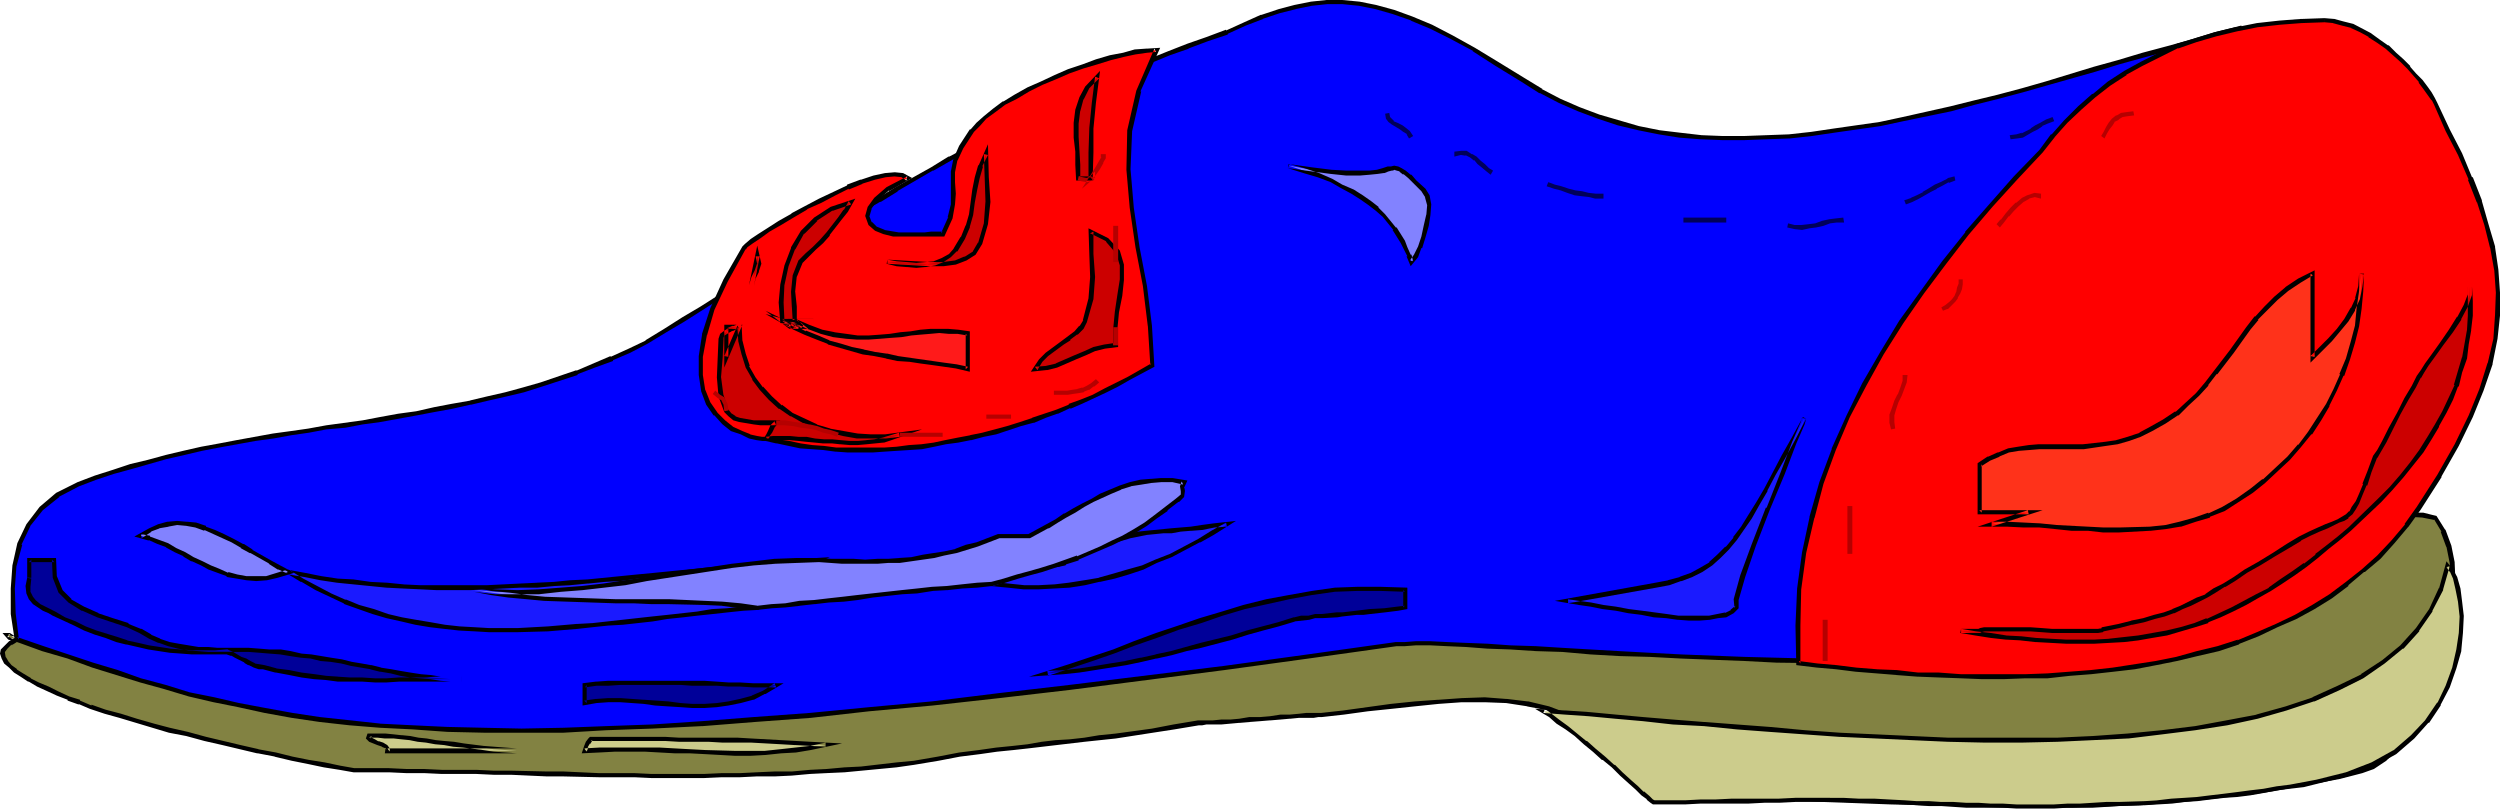 <?xml version="1.0" encoding="UTF-8" standalone="no"?>
<svg
   version="1.0"
   width="129.724mm"
   height="41.955mm"
   id="svg74"
   sodipodi:docname="Shoe.wmf"
   xmlns:inkscape="http://www.inkscape.org/namespaces/inkscape"
   xmlns:sodipodi="http://sodipodi.sourceforge.net/DTD/sodipodi-0.dtd"
   xmlns="http://www.w3.org/2000/svg"
   xmlns:svg="http://www.w3.org/2000/svg">
  <sodipodi:namedview
     id="namedview74"
     pagecolor="#ffffff"
     bordercolor="#000000"
     borderopacity="0.25"
     inkscape:showpageshadow="2"
     inkscape:pageopacity="0.0"
     inkscape:pagecheckerboard="0"
     inkscape:deskcolor="#d1d1d1"
     inkscape:document-units="mm" />
  <defs
     id="defs1">
    <pattern
       id="WMFhbasepattern"
       patternUnits="userSpaceOnUse"
       width="6"
       height="6"
       x="0"
       y="0" />
  </defs>
  <path
     style="fill:#b50000;fill-opacity:1;fill-rule:evenodd;stroke:none"
     d="m 220.907,12.608 -1.293,1.94 -0.485,2.586 v 0 l -0.162,2.425 v -0.162 l -0.646,2.748 0.97,0.162 0.485,-2.586 V 19.559 l 0.162,-2.425 v 0 l 0.485,-2.263 v 0.162 l 1.131,-1.94 z"
     id="path1" />
  <path
     style="fill:#000059;fill-opacity:1;fill-rule:evenodd;stroke:none"
     d="m 259.529,11.638 -0.323,1.293 0.323,1.455 0.485,1.293 0.808,1.293 1.131,0.97 1.131,0.97 1.293,0.808 1.454,0.485 0.323,-0.647 -1.454,-0.647 -1.293,-0.647 h 0.162 l -0.97,-0.808 -1.131,-1.131 v 0.162 l -0.646,-1.293 v 0.162 l -0.485,-1.293 v 0.162 l -0.162,-1.293 v 0 l 0.162,-1.131 z"
     id="path2" />
  <path
     style="fill:#828242;fill-opacity:1;fill-rule:evenodd;stroke:none"
     d="M 3.232,125.434 H 1.939 1.454 1.939 3.232 l -0.97,0.97 h 0.162 l 0.485,-0.647 0.323,-0.323 -1.293,0.647 -0.646,0.808 -0.646,0.647 -0.162,0.647 0.323,0.808 0.485,0.808 0.646,0.97 1.131,0.808 1.293,0.808 1.454,0.97 1.616,0.808 1.939,0.808 1.939,0.97 2.101,0.97 2.101,0.808 2.262,0.97 2.747,0.808 3.07,0.808 3.07,0.97 3.394,0.97 3.232,0.97 3.394,0.808 3.555,0.808 3.394,0.97 3.394,0.808 3.555,0.808 3.394,0.647 3.232,0.647 3.394,0.808 3.07,0.485 3.07,0.647 2.747,0.485 h 3.394 3.394 l 3.394,0.162 h 3.555 3.394 3.394 l 3.394,0.162 h 3.394 3.394 l 3.555,0.162 3.555,0.162 h 3.232 l 3.555,0.162 h 3.394 3.394 3.555 l 3.394,0.162 h 3.394 3.555 3.232 l 3.555,-0.162 h 3.555 3.232 l 3.555,-0.162 3.394,-0.162 3.555,-0.162 3.232,-0.162 3.555,-0.323 3.394,-0.162 3.394,-0.485 3.394,-0.323 3.394,-0.485 4.848,-0.808 4.04,-0.647 3.878,-0.647 3.394,-0.323 3.232,-0.485 3.07,-0.323 2.747,-0.323 2.747,-0.323 2.747,-0.162 2.747,-0.485 3.07,-0.323 3.07,-0.323 3.394,-0.485 3.717,-0.485 4.363,-0.808 4.686,-0.808 h 0.646 l 0.97,-0.162 h 1.293 1.616 l 1.778,-0.162 1.778,-0.162 1.939,-0.162 2.101,-0.162 1.939,-0.162 2.101,-0.162 1.778,-0.162 1.778,-0.162 h 1.454 1.293 l 1.131,-0.162 h 0.485 l 4.525,-0.485 4.525,-0.647 4.686,-0.485 4.686,-0.485 4.686,-0.485 4.525,-0.162 4.525,-0.162 4.202,0.323 4.202,0.485 4.04,0.97 3.878,1.293 3.555,1.94 3.394,2.425 3.232,3.071 2.747,3.718 2.424,4.364 h 4.202 l 4.363,0.162 h 4.363 l 4.363,0.162 4.363,0.162 4.363,0.162 4.363,0.162 4.363,0.162 4.525,0.162 4.363,0.162 4.363,0.162 4.525,0.162 4.363,0.162 4.363,0.162 h 4.525 l 4.363,0.162 h 4.363 4.525 4.525 l 4.363,-0.162 h 4.363 l 4.525,-0.323 4.202,-0.162 4.363,-0.323 4.525,-0.485 4.363,-0.485 4.363,-0.647 4.363,-0.485 4.202,-0.808 4.525,-0.808 4.202,-0.97 4.363,-0.97 2.262,-0.97 2.262,-1.455 2.101,-2.101 2.101,-2.586 1.939,-3.233 1.778,-3.394 1.616,-3.718 1.454,-3.879 0.97,-4.041 0.808,-4.041 0.646,-4.041 v -3.718 l -0.162,-3.718 -0.646,-3.394 -1.131,-2.91 -1.454,-2.425 -2.424,-0.647 h -2.747 l -2.747,0.162 -3.07,0.808 -3.232,0.97 -3.394,1.293 -3.394,1.616 -3.555,1.455 -3.555,1.778 -3.555,1.778 -3.555,1.616 -3.232,1.616 -3.394,1.616 -3.232,1.131 -3.07,0.97 -2.747,0.647 -9.05,0.485 -9.05,0.323 -9.05,0.162 -9.05,0.323 -9.211,0.323 -9.05,0.162 -9.05,0.162 -9.05,0.162 -9.211,0.162 -9.05,0.162 -9.05,0.162 h -9.211 l -9.05,0.162 -9.211,0.162 -9.05,0.162 -9.05,0.162 -9.211,0.162 -9.05,0.162 -9.05,0.323 -9.211,0.162 -9.211,0.323 -9.211,0.323 -9.05,0.485 -9.211,0.323 -9.373,0.647 -9.211,0.485 -9.211,0.647 -9.05,0.647 -9.373,0.808 -9.373,0.97 -9.211,0.97 -9.373,0.97 -2.586,0.323 -2.747,0.323 -2.909,0.162 h -2.747 l -2.747,0.323 -2.747,0.162 -2.909,0.162 -2.747,0.162 -2.747,0.162 -2.747,0.162 -2.909,0.162 h -2.747 l -2.909,0.162 -2.909,0.162 h -2.747 -2.747 -2.909 -2.909 l -2.747,-0.162 -2.747,-0.162 h -2.909 l -2.909,-0.323 -2.747,-0.162 -2.747,-0.323 -2.909,-0.162 -2.747,-0.323 -2.747,-0.323 -2.747,-0.485 -2.909,-0.485 -2.747,-0.647 -2.747,-0.647 -2.747,-0.485 -2.747,-0.485 -2.586,-0.485 -2.747,-0.485 -2.747,-0.647 -2.586,-0.485 -2.747,-0.485 -2.747,-0.485 -2.586,-0.323 -2.586,-0.323 H 17.776 l -2.586,-0.162 h -2.424 l -2.424,0.162 -2.424,0.485 -2.424,0.485 -2.262,0.808 -1.293,-0.323 -0.485,-0.647 h 0.485 z"
     id="path3" />
  <path
     style="fill:#000000;fill-opacity:1;fill-rule:evenodd;stroke:none"
     d="m 3.07,125.758 0.162,-0.808 h -1.778 v 0.97 h 1.778 l -0.162,-0.808 -1.131,0.97 0.646,0.647 3.232,-3.233 -4.04,2.263 -0.808,0.808 -0.808,0.808 L 0,128.182 l 0.323,0.97 0.485,0.97 0.97,0.808 0.97,0.97 v 0 l 1.293,0.808 1.454,0.97 h 0.162 l 1.616,0.97 1.778,0.808 2.101,0.97 2.101,0.808 v 0.162 l 2.262,0.808 -0.162,-0.162 2.262,0.97 v 0 l 2.909,0.97 2.909,0.808 3.232,0.97 3.232,0.97 3.232,0.97 3.394,0.647 3.555,0.97 3.555,0.808 3.394,0.808 3.394,0.808 h 0.162 l 3.394,0.647 h -0.162 l 3.394,0.808 v 0 l 3.232,0.647 3.07,0.647 3.07,0.485 2.747,0.485 h 6.949 l 3.394,0.162 h 3.555 l 3.394,0.162 h 3.394 3.394 l 3.394,0.162 h 3.394 l 7.11,0.323 h 3.232 l 6.949,0.162 h 6.949 l 3.394,0.162 h 10.181 l 3.555,-0.162 h 3.555 l 3.232,-0.162 h 3.555 l 3.394,-0.162 3.555,-0.323 3.232,-0.162 3.555,-0.162 v 0 l 3.394,-0.323 6.787,-0.647 3.394,-0.485 4.848,-0.808 4.202,-0.808 3.878,-0.485 3.394,-0.485 3.232,-0.323 2.909,-0.323 2.747,-0.323 2.747,-0.323 2.747,-0.323 2.747,-0.323 3.07,-0.323 3.07,-0.323 7.272,-1.131 4.202,-0.647 4.848,-0.808 h -0.162 0.808 l 0.808,-0.162 v 0 h 1.293 1.616 l 1.778,-0.162 1.778,-0.162 h 0.162 l 1.939,-0.162 h -0.162 l 2.101,-0.162 1.939,-0.162 h 0.162 l 1.939,-0.162 v 0 l 1.778,-0.162 h 0.162 l 1.616,-0.162 v 0 h 1.454 1.454 l 0.97,-0.162 v 0 h 0.646 l 4.363,-0.485 4.686,-0.647 4.686,-0.485 4.525,-0.485 4.686,-0.485 v 0 l 4.525,-0.323 h 4.525 l 4.202,0.162 v 0 l 4.202,0.647 h -0.162 l 4.202,0.808 3.717,1.455 v 0 l 3.555,1.778 v 0 l 3.394,2.425 h -0.162 l 3.232,3.071 -0.162,-0.162 2.747,3.718 v 0 l 2.586,4.688 h 4.525 4.363 4.363 l 4.363,0.162 4.363,0.323 8.726,0.162 4.363,0.323 4.525,0.162 4.363,0.162 4.363,0.162 13.251,0.323 4.525,0.162 4.363,0.162 h 13.413 l 4.363,-0.162 4.363,-0.162 4.525,-0.162 4.202,-0.323 4.363,-0.323 h 0.162 l 8.726,-0.97 4.363,-0.485 4.363,-0.647 4.363,-0.808 4.363,-0.808 4.363,-0.808 v 0 l 4.363,-1.131 v 0 l 2.262,-0.808 2.424,-1.616 2.101,-2.101 v 0 l 2.101,-2.748 1.939,-3.071 v -0.162 l 1.778,-3.394 1.616,-3.718 v 0 l 1.454,-3.879 1.131,-4.041 v -0.162 l 0.808,-4.041 0.485,-3.879 v -0.162 l 0.162,-3.718 -0.162,-3.718 v -0.162 l -0.646,-3.233 -1.131,-3.071 -0.162,-0.162 -1.616,-2.586 -2.586,-0.647 h -2.747 v 0 l -2.747,0.323 -3.232,0.647 v 0 l -3.232,0.97 v 0.162 l -3.394,1.293 -3.394,1.455 -3.555,1.616 -3.555,1.778 -3.555,1.778 -3.555,1.616 -3.232,1.616 -3.394,1.455 v 0 l -3.232,1.131 -2.909,1.131 v 0 l -2.747,0.485 v 0 l -9.05,0.485 -9.05,0.323 -9.05,0.323 -9.05,0.323 -18.261,0.485 -18.099,0.162 -9.211,0.323 h -9.05 l -45.571,0.647 -9.05,0.162 -9.211,0.162 -27.31,0.647 -9.211,0.323 -18.261,0.808 -9.211,0.485 -9.373,0.485 -9.211,0.647 -9.211,0.647 v 0 l -9.211,0.647 -9.211,0.808 -9.373,0.808 -9.211,0.97 -9.373,1.131 -2.586,0.162 -2.909,0.323 h 0.162 l -2.909,0.162 -2.747,0.162 v 0 l -2.747,0.162 -2.909,0.323 h 0.162 l -2.909,0.162 -2.747,0.162 -5.494,0.162 v 0.97 l 5.494,-0.323 2.747,-0.162 2.909,-0.162 v 0 l 2.747,-0.162 2.747,-0.323 v 0 l 2.747,-0.162 2.909,-0.162 v 0 l 2.747,-0.162 2.747,-0.323 9.211,-0.97 9.373,-0.97 9.211,-0.97 9.373,-0.808 9.211,-0.647 h -0.162 l 9.211,-0.647 9.211,-0.485 9.373,-0.647 9.211,-0.485 18.261,-0.647 9.211,-0.323 27.31,-0.808 h 9.211 l 9.05,-0.323 45.571,-0.647 h 9.05 l 9.211,-0.162 18.099,-0.323 18.261,-0.485 9.05,-0.323 9.05,-0.162 9.05,-0.485 9.05,-0.485 v 0 l 2.909,-0.485 v 0 l 3.07,-1.131 3.232,-1.131 v 0 l 3.394,-1.616 3.394,-1.455 3.555,-1.616 3.394,-1.778 3.555,-1.778 3.555,-1.616 3.394,-1.455 3.394,-1.455 v 0.162 l 3.07,-1.131 v 0 l 3.07,-0.647 2.747,-0.323 v 0 l 2.747,0.162 h -0.162 l 2.424,0.485 -0.162,-0.162 1.454,2.425 h -0.162 l 1.131,3.071 v -0.162 l 0.646,3.233 v 0 l 0.323,3.718 -0.162,3.718 v 0 l -0.646,3.879 -0.808,4.203 v -0.162 l -0.97,4.041 -1.454,3.879 h 0.162 l -1.616,3.718 -1.778,3.394 v 0 l -1.939,3.071 -2.101,2.748 v -0.162 l -2.101,2.101 v -0.162 l -2.262,1.616 v 0 l -2.101,0.808 v 0 l -4.202,0.97 v 0 l -4.363,0.97 -4.363,0.808 -4.202,0.808 -4.525,0.647 -4.202,0.485 -8.888,0.97 v 0 l -4.363,0.323 -4.202,0.323 -4.525,0.162 h -4.363 l -4.363,0.162 h -13.413 l -4.363,-0.162 h -4.525 l -13.251,-0.323 -4.363,-0.323 h -4.363 l -4.525,-0.323 -4.363,-0.162 -8.726,-0.323 -4.363,-0.162 -4.363,-0.162 h -4.363 l -4.363,-0.162 h -4.202 l 0.323,0.323 -2.424,-4.364 v -0.162 l -2.747,-3.718 v 0 l -3.232,-3.071 v 0 l -3.394,-2.425 v 0 l -3.717,-1.94 v 0 l -3.878,-1.455 -4.04,-0.97 h -0.162 l -4.04,-0.485 h -0.162 l -4.202,-0.323 -4.525,0.162 -4.525,0.323 h -0.162 l -4.525,0.323 -4.686,0.485 -4.686,0.647 -4.686,0.647 -4.363,0.485 v 0 h -0.485 -0.162 -0.97 v 0 h -1.293 l -1.454,0.162 v 0 l -1.778,0.162 v 0 h -1.778 v 0 l -2.101,0.323 v 0 l -1.939,0.162 h -2.101 v 0 l -1.939,0.323 v 0 l -1.778,0.162 h -1.778 l -1.616,0.162 h -1.293 v 0 h -0.97 v 0 h -0.646 v 0 l -4.848,0.808 -4.202,0.808 -7.11,0.97 -3.232,0.323 -2.909,0.485 -2.909,0.323 -2.747,0.162 -2.747,0.323 -2.747,0.485 -2.909,0.323 -3.232,0.323 -3.394,0.485 -3.878,0.485 -4.202,0.808 -4.686,0.808 -3.394,0.323 -6.949,0.808 -3.232,0.162 v 0 l -3.555,0.323 -3.232,0.162 -3.555,0.323 h -3.394 l -3.555,0.162 -3.232,0.162 h -3.555 l -3.555,0.162 h -10.181 l -3.394,-0.162 h -6.949 l -6.949,-0.323 h -3.232 l -7.11,-0.162 h -3.394 l -3.394,-0.162 h -3.394 -3.394 l -3.394,-0.162 H 79.669 l -3.394,-0.162 h -6.787 v 0 l -2.747,-0.485 -3.07,-0.647 -3.07,-0.485 -3.232,-0.647 v 0 l -3.232,-0.808 v 0 l -3.555,-0.647 h 0.162 l -3.555,-0.808 -3.394,-0.808 -3.394,-0.808 -3.555,-0.97 -3.555,-0.808 -3.07,-0.808 -3.394,-0.97 -3.07,-0.97 -3.07,-0.808 -2.747,-0.97 v 0.162 l -2.262,-0.97 v -0.162 l -2.101,-0.647 v 0 l -2.101,-0.97 -1.939,-0.97 -1.939,-0.808 -1.616,-0.808 H 6.141 L 4.525,132.062 3.232,131.254 h 0.162 l -1.131,-0.808 -0.808,-0.97 0.162,0.162 -0.485,-0.808 v 0.162 l -0.162,-0.97 v 0.162 -0.647 0.323 l 0.485,-0.647 0.808,-0.808 v 0.162 l 1.293,-0.808 -0.485,-0.647 -1.131,0.97 0.646,0.647 1.778,-1.778 H 1.454 v 0.97 h 3.232 z"
     id="path4" />
  <path
     style="fill:#000000;fill-opacity:1;fill-rule:evenodd;stroke:none"
     d="m 106.333,131.577 -2.909,0.162 -5.656,0.162 -2.909,0.162 H 83.547 l -2.747,-0.162 -5.656,-0.162 v 0 l -2.747,-0.323 -2.909,-0.162 v 0 l -2.747,-0.162 v 0 l -2.747,-0.323 -2.747,-0.323 -2.909,-0.323 -2.747,-0.485 -2.747,-0.485 -2.747,-0.485 v 0 l -2.747,-0.647 h -0.162 l -2.586,-0.647 -2.747,-0.485 -2.747,-0.485 -2.747,-0.485 -2.747,-0.485 -2.586,-0.647 -2.747,-0.323 -2.586,-0.485 -2.747,-0.323 -2.586,-0.323 v 0 l -2.586,-0.162 -2.586,-0.162 h -2.424 l -2.424,0.323 -2.424,0.323 -2.424,0.485 v 0 l -2.262,0.808 h 0.162 l -1.454,-0.323 0.323,0.162 -0.485,-0.485 -0.323,0.647 h 0.485 l -0.323,-0.162 1.454,0.97 1.616,0.162 -2.747,-1.778 H 0.485 l 1.131,1.293 1.616,0.485 2.424,-0.808 v 0 l 2.424,-0.485 2.262,-0.485 2.586,-0.323 h -0.162 2.424 l 2.586,0.162 2.586,0.162 v 0 l 2.424,0.323 2.747,0.323 2.586,0.485 2.747,0.485 2.586,0.485 2.747,0.485 2.747,0.485 2.747,0.647 2.747,0.485 2.747,0.485 h -0.162 l 2.747,0.647 h 0.162 l 2.747,0.485 2.747,0.485 2.747,0.485 2.909,0.323 2.747,0.485 2.747,0.162 h 0.162 l 2.747,0.162 h -0.162 l 2.909,0.323 2.909,0.162 v 0 l 5.656,0.323 2.747,0.162 h 11.312 l 2.909,-0.162 5.656,-0.323 h 2.909 z"
     id="path5" />
  <path
     style="fill:#0000ff;fill-opacity:1;fill-rule:evenodd;stroke:none"
     d="m 3.232,125.434 -0.646,-5.173 v -4.849 l 0.162,-4.526 1.131,-4.203 1.616,-3.718 2.586,-3.233 3.232,-2.586 4.04,-2.101 3.394,-1.293 3.394,-1.131 3.555,-1.131 3.394,-0.97 3.394,-0.808 3.555,-0.808 3.555,-0.808 3.394,-0.808 3.555,-0.485 3.394,-0.808 3.717,-0.485 3.394,-0.647 3.555,-0.323 3.394,-0.647 3.555,-0.485 3.555,-0.647 3.394,-0.485 3.717,-0.647 3.394,-0.485 3.555,-0.808 3.555,-0.647 3.555,-0.647 3.394,-0.97 3.555,-0.647 3.394,-0.97 3.555,-1.131 3.555,-1.131 3.394,-1.131 3.394,-1.455 3.394,-1.293 3.555,-1.616 3.394,-1.616 3.555,-2.263 3.555,-2.101 3.717,-2.263 3.394,-2.263 3.555,-2.101 3.555,-2.101 3.555,-2.263 3.394,-2.101 3.555,-2.101 3.394,-2.263 3.394,-1.94 3.555,-2.263 3.394,-1.94 3.394,-2.101 3.555,-1.94 3.394,-1.94 3.555,-1.94 3.394,-1.94 3.555,-1.778 3.394,-1.94 3.555,-1.778 3.555,-1.94 3.555,-1.778 3.555,-1.616 3.555,-1.616 3.717,-1.616 3.717,-1.616 3.717,-1.616 3.717,-1.455 3.717,-1.455 3.717,-1.293 3.878,-1.455 3.555,-1.616 3.394,-1.455 3.232,-1.131 3.232,-0.808 3.07,-0.647 3.07,-0.162 h 3.07 l 3.394,0.162 3.07,0.647 3.555,1.131 3.555,1.131 3.878,1.778 3.878,1.94 4.525,2.425 4.525,2.748 5.01,3.233 3.555,2.101 3.717,1.94 3.717,1.616 3.878,1.616 3.878,1.131 3.878,0.97 4.202,0.808 4.04,0.647 4.202,0.323 4.04,0.323 h 4.363 l 4.363,-0.162 4.363,-0.162 4.525,-0.485 4.202,-0.647 4.686,-0.647 4.525,-0.808 4.525,-0.808 4.686,-1.131 4.525,-0.97 4.686,-1.293 4.686,-1.131 4.686,-1.131 4.686,-1.293 4.686,-1.455 4.848,-1.455 4.686,-1.293 4.848,-1.455 4.686,-1.293 4.848,-1.455 4.686,-1.293 4.848,-1.293 2.424,5.657 2.262,5.981 1.939,6.627 1.293,6.951 0.97,7.274 0.808,7.597 0.162,7.759 -0.323,7.92 -0.808,7.759 -1.293,7.92 -1.939,7.597 -2.424,7.597 -3.07,7.112 -3.555,6.951 -4.202,6.304 -4.848,5.981 -2.101,1.778 -2.747,1.616 -3.07,1.616 -3.555,1.293 -4.04,1.131 -4.686,0.97 -4.686,0.808 -5.01,0.485 -5.494,0.647 -5.656,0.323 -5.979,0.323 -6.141,0.162 h -6.141 -6.302 -6.302 l -6.464,-0.162 -6.302,-0.162 -6.302,-0.323 -6.141,-0.162 -6.141,-0.485 -5.979,-0.162 -5.656,-0.323 -5.494,-0.323 -5.171,-0.323 -5.01,-0.323 -4.525,-0.162 -4.202,-0.323 -3.717,-0.162 -3.232,-0.162 h -2.909 l -2.101,0.162 -1.616,0.162 -17.291,2.425 -16.483,2.101 -15.675,2.101 -14.544,1.778 -13.898,1.616 -13.251,1.616 -12.282,0.97 -11.635,1.293 -10.989,0.808 -10.181,0.808 -9.696,0.647 -9.05,0.323 -8.403,0.323 -8.242,0.162 -7.434,-0.162 -7.11,-0.162 -6.787,-0.323 -6.464,-0.485 -5.979,-0.485 -5.818,-0.647 -5.494,-0.808 -5.333,-0.97 -5.01,-0.97 -5.01,-1.131 -4.686,-1.131 -4.848,-1.293 -4.848,-1.293 -4.525,-1.616 -4.848,-1.455 -4.848,-1.616 -4.848,-1.616 z"
     id="path6" />
  <path
     style="fill:#000000;fill-opacity:1;fill-rule:evenodd;stroke:none"
     d="m 3.394,124.949 0.323,0.485 -0.646,-5.173 v 0 l -0.162,-4.849 0.323,-4.526 v 0.162 l 1.131,-4.203 H 4.202 l 1.778,-3.718 -0.162,0.162 2.586,-3.233 v 0 l 3.232,-2.586 h -0.162 l 4.04,-2.101 v 0 l 3.394,-1.293 3.394,-1.131 3.555,-0.97 3.394,-0.97 3.394,-0.97 3.555,-0.808 3.394,-0.808 v 0 l 3.394,-0.647 3.555,-0.647 3.555,-0.647 3.555,-0.485 3.555,-0.647 3.394,-0.485 3.394,-0.647 3.717,-0.323 3.394,-0.647 3.555,-0.485 3.555,-0.647 3.555,-0.647 3.394,-0.647 3.555,-0.647 3.555,-0.808 h 0.162 l 3.394,-0.808 3.555,-0.808 3.394,-0.808 3.555,-1.131 6.949,-2.263 v -0.162 l 3.394,-1.293 v 0 l 3.555,-1.293 v -0.162 l 3.394,-1.455 3.394,-1.778 v 0 l 3.717,-2.263 3.555,-2.101 3.555,-2.263 3.555,-2.263 3.394,-2.101 3.555,-2.101 3.555,-2.263 6.949,-4.203 3.394,-2.263 3.555,-1.94 3.394,-2.101 v 0 l 3.394,-1.94 h 0.162 l 3.394,-2.101 h -0.162 l 6.949,-4.041 h 0.162 l 3.394,-1.94 v 0 l 3.394,-1.94 3.555,-1.778 3.555,-1.94 6.949,-3.556 3.555,-1.778 3.555,-1.616 3.717,-1.778 3.555,-1.616 3.717,-1.616 7.434,-3.071 v 0 l 3.717,-1.293 h -0.162 l 3.878,-1.455 3.878,-1.293 V 6.627 l 3.555,-1.616 3.394,-1.293 h -0.162 l 3.394,-1.131 3.232,-0.808 h -0.162 l 3.232,-0.647 3.07,-0.323 h -0.162 3.07 v 0 l 3.232,0.323 3.232,0.647 v 0 l 3.394,0.97 3.717,1.293 h -0.162 l 3.878,1.616 3.878,1.94 4.525,2.425 h -0.162 l 4.525,2.91 5.01,3.071 3.555,2.263 h 0.162 l 3.717,1.94 3.717,1.616 v 0 l 3.878,1.455 v 0 l 3.878,1.293 4.04,0.97 v 0 l 4.04,0.808 4.04,0.647 4.202,0.323 h 0.162 l 4.04,0.162 h 4.363 l 4.363,-0.162 4.363,-0.162 h 0.162 l 4.363,-0.485 4.363,-0.647 9.05,-1.293 4.525,-0.97 v 0 l 9.373,-1.94 4.686,-1.293 4.525,-1.131 4.848,-1.293 4.525,-1.293 9.696,-2.748 4.686,-1.455 4.686,-1.293 4.848,-1.293 4.848,-1.455 4.686,-1.293 4.686,-1.293 -0.485,-0.323 2.586,5.657 v -0.162 l 2.101,6.142 1.939,6.627 v 0 l 1.293,6.789 1.131,7.274 0.646,7.597 v 0 l 0.162,7.759 -0.162,7.92 v -0.162 l -0.97,7.92 -1.293,7.759 v 0 l -1.778,7.759 -2.586,7.436 0.162,-0.162 -3.07,7.274 -3.555,6.951 v -0.162 l -4.202,6.466 v 0 l -4.848,5.819 v 0 l -2.101,1.94 0.162,-0.162 -2.747,1.616 v 0 l -3.07,1.455 h 0.162 l -3.717,1.293 -4.04,1.131 v 0 l -4.525,0.97 -4.686,0.808 -5.171,0.485 -5.494,0.647 h 0.162 l -5.656,0.323 -5.979,0.323 -6.141,0.162 -6.141,0.162 h -6.302 l -12.766,-0.323 -6.302,-0.162 -12.443,-0.485 -6.141,-0.323 -5.979,-0.323 -5.656,-0.323 -5.494,-0.323 -5.171,-0.323 -5.01,-0.162 -4.525,-0.323 -4.202,-0.162 -3.717,-0.162 -3.232,-0.162 h -2.909 l -2.101,0.162 h -1.616 -0.162 l -17.291,2.425 -16.483,2.263 -30.219,3.718 -13.898,1.616 -13.09,1.616 -12.282,1.131 -11.635,1.131 -10.989,0.808 -10.181,0.808 v 0 l -9.696,0.647 -9.05,0.323 -8.403,0.323 -8.242,0.162 -7.434,-0.162 -7.11,-0.162 -6.787,-0.323 -6.464,-0.323 h 0.162 l -5.979,-0.647 -5.979,-0.647 -5.333,-0.808 -5.333,-0.97 -5.171,-0.97 -4.848,-1.131 v 0 l -4.848,-0.97 -4.686,-1.455 -4.848,-1.293 -4.525,-1.616 -4.848,-1.455 -4.848,-1.616 -4.848,-1.616 -5.171,-1.778 -0.485,0.808 5.333,1.94 5.01,1.455 4.848,1.778 4.686,1.455 4.686,1.455 4.686,1.293 4.848,1.455 4.848,1.131 v 0 l 4.848,0.97 5.171,1.131 5.333,0.97 5.494,0.808 5.818,0.647 5.979,0.485 v 0 l 6.464,0.323 6.787,0.485 7.11,0.162 h 7.434 8.242 l 8.403,-0.485 9.05,-0.323 9.696,-0.485 h 0.162 l 10.181,-0.808 10.989,-0.808 11.474,-1.293 12.443,-1.131 13.09,-1.455 13.898,-1.616 30.219,-3.879 16.483,-2.263 17.291,-2.425 v 0 h 1.616 l 2.101,-0.162 h 2.909 l 3.232,0.162 3.717,0.162 4.202,0.323 4.525,0.162 5.01,0.323 5.171,0.162 5.494,0.485 5.656,0.323 5.979,0.162 6.141,0.323 12.443,0.485 6.302,0.323 12.766,0.162 h 6.302 l 6.141,-0.162 h 6.141 l 5.979,-0.323 5.656,-0.485 v 0 l 5.494,-0.485 5.171,-0.647 4.686,-0.808 4.525,-0.808 v 0 l 4.202,-1.293 3.555,-1.293 h 0.162 l 2.909,-1.455 h 0.162 l 2.747,-1.616 2.101,-1.94 v -0.162 l 4.848,-5.819 h 0.162 l 4.04,-6.466 v 0 l 3.717,-6.951 2.909,-7.112 0.162,-0.162 2.424,-7.436 1.778,-7.759 v 0 l 1.454,-7.92 0.808,-7.759 v 0 l 0.162,-7.92 V 45.583 45.421 l -0.808,-7.436 -0.97,-7.274 -1.454,-6.951 v 0 l -1.778,-6.627 -2.262,-6.142 V 10.83 l -2.747,-5.819 -5.171,1.293 -4.686,1.455 -4.686,1.293 -4.848,1.293 -4.848,1.455 -4.686,1.293 -9.534,2.91 -4.525,1.293 -4.848,1.293 -4.686,1.131 -4.525,1.131 -9.373,2.101 v 0 l -4.525,0.97 -9.05,1.293 -4.363,0.647 -4.363,0.485 v 0 l -4.363,0.162 -4.363,0.162 h -4.363 l -4.04,-0.162 v 0 l -4.202,-0.485 -4.04,-0.485 -4.04,-0.808 v 0 l -3.878,-1.131 -3.878,-1.131 v 0 l -3.878,-1.455 v 0 l -3.717,-1.616 -3.717,-1.94 h 0.162 l -3.717,-2.263 -5.01,-3.071 -4.525,-2.748 v 0 l -4.363,-2.425 -4.04,-2.101 -3.878,-1.616 v 0 l -3.555,-1.293 -3.555,-0.97 v 0 L 266.64,0.323 263.246,0 v 0 h -3.07 v 0 l -3.07,0.323 -3.232,0.647 v 0 l -3.07,0.808 -3.394,1.131 h -0.162 l -3.232,1.455 -3.555,1.616 V 5.819 l -3.878,1.455 -3.717,1.293 v 0 l -3.717,1.455 v 0 l -7.595,3.071 -3.555,1.616 -3.717,1.778 -3.555,1.616 -3.555,1.616 -3.555,1.778 -7.11,3.718 -3.394,1.94 -3.555,1.778 -3.394,1.778 h -0.162 l -3.394,2.101 v 0 l -6.949,3.879 v 0 l -3.394,2.101 v 0 l -3.555,1.94 v 0 l -3.394,2.101 -3.555,2.101 -3.394,2.263 -6.949,4.203 -3.555,2.101 -3.555,2.263 -3.394,2.101 -3.555,2.263 -3.555,2.101 -3.555,2.263 -3.717,2.263 h 0.162 l -3.394,1.616 -3.555,1.616 v -0.162 l -3.394,1.455 v 0 l -3.394,1.455 0.162,-0.162 -7.11,2.425 -3.394,0.97 -3.555,0.97 -3.555,0.808 -3.394,0.808 h 0.162 l -3.717,0.647 -3.394,0.647 -3.555,0.808 -3.555,0.485 -3.555,0.647 -3.394,0.647 -3.555,0.485 -3.555,0.485 -3.555,0.647 -3.394,0.485 -3.555,0.485 -3.555,0.647 -3.555,0.647 -3.394,0.647 -3.555,0.647 v 0 l -3.555,0.808 -3.394,0.808 -3.555,0.97 -3.394,0.808 -3.394,1.131 -3.555,1.131 -3.394,1.293 v 0 l -4.202,2.101 -3.232,2.748 -2.586,3.394 -1.778,3.718 -0.97,4.364 v 0 l -0.323,4.526 v 4.849 0.162 l 0.808,5.334 z"
     id="path7" />
  <path
     style="fill:#ff0000;fill-opacity:1;fill-rule:evenodd;stroke:none"
     d="m 455.873,4.041 h -4.525 l -4.363,0.485 -4.363,0.323 -4.04,0.97 -4.04,0.808 -3.717,1.131 -3.878,1.293 -3.394,1.616 -3.555,1.778 -3.232,1.94 -3.07,2.101 -3.07,2.263 -2.747,2.425 -2.747,2.586 -2.586,2.91 -2.262,2.91 -5.01,5.334 -4.848,5.334 -4.686,5.496 -4.525,5.657 -4.202,5.981 -4.202,5.819 -3.717,5.981 -3.555,6.142 -3.07,6.304 -2.909,6.466 -2.262,6.627 -1.939,6.789 -1.454,6.789 -0.97,7.112 -0.323,7.274 0.162,7.436 3.717,0.485 3.717,0.323 3.878,0.485 3.878,0.323 4.04,0.162 4.202,0.323 4.04,0.162 4.363,0.162 4.04,0.162 h 4.363 l 4.202,-0.162 h 4.363 l 4.363,-0.323 4.04,-0.485 4.363,-0.323 4.363,-0.647 4.202,-0.647 4.04,-0.808 4.04,-1.131 4.04,-0.97 3.878,-1.293 3.878,-1.616 3.717,-1.616 3.717,-1.616 3.394,-2.101 3.394,-1.94 3.394,-2.586 3.07,-2.586 3.07,-2.586 2.747,-2.91 2.747,-3.233 2.262,-3.394 4.202,-6.466 3.394,-5.981 2.747,-5.657 2.101,-5.173 1.616,-5.173 0.97,-4.849 0.485,-4.688 0.162,-4.364 -0.323,-4.526 -0.808,-4.364 -1.131,-4.364 -1.454,-4.526 -1.778,-4.688 -2.101,-4.688 -2.262,-4.688 -2.424,-5.173 -0.485,-0.97 -0.646,-0.97 -0.97,-1.293 -0.808,-1.131 -1.293,-1.293 -0.97,-1.455 -1.454,-1.455 -1.454,-1.131 -1.454,-1.455 -1.616,-1.131 -1.778,-1.131 -1.778,-0.97 -1.616,-0.808 -1.939,-0.647 -1.778,-0.485 z"
     id="path8" />
  <path
     style="fill:#000000;fill-opacity:1;fill-rule:evenodd;stroke:none"
     d="m 455.873,3.556 -4.525,0.162 h -0.162 l -4.202,0.323 -4.363,0.485 -4.04,0.808 h -0.162 l -4.04,0.97 -3.717,1.131 -3.717,1.131 -0.162,0.162 -3.394,1.616 -3.555,1.778 -3.232,1.778 v 0 l -3.232,2.101 -2.909,2.425 h -0.162 l -2.747,2.425 -2.747,2.748 -2.424,2.748 h -0.162 l -2.262,3.071 v 0 l -5.01,5.173 -4.848,5.496 -4.686,5.334 v 0.162 l -4.525,5.657 -4.202,5.819 -4.202,5.819 -3.717,6.142 v 0 l -3.555,6.142 -3.07,6.304 -2.909,6.466 v 0.162 l -2.424,6.466 -1.939,6.789 v 0.162 l -1.454,6.789 -0.97,7.112 v 0 l -0.323,7.274 0.162,7.759 4.04,0.485 3.717,0.323 3.878,0.485 4.04,0.323 v 0 l 4.04,0.323 h -0.162 l 4.202,0.323 h 0.162 l 4.04,0.162 4.363,0.162 4.04,0.162 h 4.363 l 4.202,-0.162 h 4.363 v 0 l 4.363,-0.485 4.202,-0.323 4.363,-0.485 4.202,-0.485 4.202,-0.808 4.04,-0.808 v 0 l 4.04,-0.97 4.202,-0.97 3.878,-1.293 0.162,-0.162 3.717,-1.455 3.717,-1.778 3.717,-1.616 3.555,-1.94 v 0 l 3.394,-2.101 3.232,-2.425 v -0.162 l 3.07,-2.586 h 0.162 l 3.07,-2.586 2.747,-3.071 2.586,-3.071 0.162,-0.162 2.424,-3.394 4.04,-6.304 v -0.162 l 3.394,-5.981 2.747,-5.657 2.101,-5.173 v 0 l 1.778,-5.173 v -0.162 l 0.97,-4.849 0.485,-4.526 v -0.162 -4.364 l -0.323,-4.526 v 0 l -0.646,-4.364 v -0.162 l -1.293,-4.364 -1.293,-4.526 v -0.162 l -1.778,-4.526 h -0.162 l -1.939,-4.688 -2.424,-4.688 -2.424,-5.173 -0.485,-0.97 v 0 l -0.646,-1.131 -0.808,-1.131 -0.97,-1.293 v 0 l -1.293,-1.293 v 0 l -1.131,-1.293 v -0.162 l -1.293,-1.293 -1.454,-1.293 -1.454,-1.455 h -0.162 l -1.616,-1.131 -1.778,-1.293 v 0 l -3.394,-1.778 -1.939,-0.485 -1.778,-0.485 -1.939,-0.162 v 0.808 l 1.778,0.162 h -0.162 l 1.778,0.485 1.939,0.485 h -0.162 l 1.778,0.808 1.778,0.97 h -0.162 l 1.778,1.131 1.616,1.131 v 0 l 1.454,1.293 1.454,1.293 1.454,1.455 v 0 l 1.131,1.293 v 0 l 1.131,1.293 h -0.162 l 0.97,1.293 0.808,1.131 0.808,1.131 V 19.559 l 0.485,0.97 2.262,5.173 2.424,4.688 2.101,4.849 h -0.162 l 1.778,4.526 v -0.162 l 1.454,4.526 1.131,4.526 V 48.493 l 0.808,4.526 v -0.162 l 0.323,4.526 -0.162,4.364 v 0 l -0.323,4.688 -1.131,4.849 v -0.162 l -1.616,5.173 v 0 l -2.101,5.173 -2.747,5.657 -3.394,5.981 v 0 l -4.04,6.304 -2.424,3.394 h 0.162 l -2.747,3.233 -2.747,2.91 -3.07,2.748 v 0 l -3.07,2.425 v 0 l -3.232,2.425 -3.394,2.101 v 0 l -3.394,1.94 -3.717,1.778 -3.717,1.616 -3.878,1.616 0.162,-0.162 -4.04,1.293 -4.04,0.97 -4.04,1.131 v 0 l -4.04,0.808 -4.202,0.647 -4.202,0.647 -4.363,0.485 -4.202,0.323 -4.202,0.323 v 0 l -4.363,0.162 h -4.202 -4.363 -4.04 l -4.363,-0.323 h -4.04 v 0 l -4.202,-0.485 v 0 l -4.04,-0.162 h 0.162 l -4.04,-0.323 -3.878,-0.485 -3.717,-0.323 -3.717,-0.485 0.323,0.485 v -7.436 l 0.162,-7.274 v 0.162 l 0.97,-7.112 1.616,-6.951 v 0.162 l 1.778,-6.789 2.424,-6.627 v 0 l 2.747,-6.466 3.232,-6.142 3.394,-6.142 v 0 l 3.878,-6.142 4.04,-5.819 4.363,-5.819 4.363,-5.657 v 0 l 4.686,-5.496 4.848,-5.334 5.01,-5.334 v 0 l 2.424,-3.071 -0.162,0.162 2.586,-2.91 2.747,-2.586 2.747,-2.425 v 0 l 2.909,-2.263 3.232,-2.101 h -0.162 l 3.232,-1.778 3.555,-1.778 3.555,-1.778 -0.162,0.162 3.717,-1.293 3.878,-1.131 4.04,-0.97 v 0 l 4.04,-0.808 4.363,-0.485 4.202,-0.323 v 0 l 4.525,-0.162 z"
     id="path9" />
  <path
     style="fill:#ff0000;fill-opacity:1;fill-rule:evenodd;stroke:none"
     d="m 150.126,85.994 2.262,0.485 2.424,0.485 2.262,0.485 2.101,0.323 2.424,0.162 2.424,0.162 2.262,0.162 h 2.424 2.424 l 2.262,-0.162 h 2.424 l 2.424,-0.323 2.424,-0.162 2.586,-0.323 2.262,-0.485 2.424,-0.485 2.424,-0.485 2.424,-0.647 2.424,-0.485 2.424,-0.808 2.424,-0.647 2.424,-0.808 2.424,-0.97 2.424,-0.808 2.424,-0.97 2.262,-0.97 2.424,-0.97 2.424,-1.131 2.262,-1.293 2.262,-1.131 2.262,-1.293 2.262,-1.293 -0.323,-7.759 -1.131,-7.759 -1.293,-7.597 -1.293,-7.759 -0.485,-7.436 0.162,-7.759 1.778,-7.759 3.394,-7.92 h -1.778 l -2.262,0.323 -2.262,0.485 -2.586,0.647 -2.747,0.808 -2.586,0.97 -2.909,0.808 -2.586,1.293 -2.747,1.131 -2.586,1.293 -2.424,1.293 -2.262,1.293 -2.101,1.455 -1.778,1.293 -1.293,1.455 -1.131,1.293 -2.101,3.233 -1.293,2.425 -0.485,2.263 v 2.101 l 0.162,2.263 -0.162,2.101 -0.485,2.748 -1.454,3.071 h -0.97 -1.131 l -1.293,0.162 h -1.454 -1.293 -1.293 -1.293 l -0.808,-0.162 -1.939,-0.323 -1.616,-0.647 -1.131,-1.131 -0.485,-1.455 0.323,-1.616 1.293,-1.778 2.424,-1.94 3.878,-2.101 -1.131,-0.485 -1.454,-0.162 -1.939,0.162 -2.101,0.485 -2.424,0.808 -2.747,0.97 -2.586,1.293 -2.747,1.455 -2.909,1.293 -2.586,1.616 -2.424,1.293 -2.262,1.455 -1.778,1.131 -1.616,1.131 -0.97,0.808 -0.485,0.485 -3.555,6.304 -2.586,5.657 -1.616,5.011 -0.808,4.364 v 3.556 l 0.485,3.071 1.131,2.586 1.293,1.94 1.616,1.616 1.778,1.293 1.778,0.808 1.616,0.808 1.293,0.323 h 1.131 z"
     id="path10" />
  <path
     style="fill:#000000;fill-opacity:1;fill-rule:evenodd;stroke:none"
     d="m 150.126,86.479 v 0 l 2.101,0.485 h 0.162 l 2.262,0.485 2.262,0.485 2.262,0.162 2.262,0.162 2.424,0.323 h 0.162 l 2.262,0.162 h 4.848 l 2.262,-0.162 2.424,-0.162 v 0 l 2.586,-0.162 2.424,-0.162 2.424,-0.485 2.262,-0.485 2.424,-0.323 2.424,-0.485 h 0.162 l 2.424,-0.647 2.424,-0.485 2.424,-0.808 2.424,-0.808 2.424,-0.647 h 0.162 l 2.262,-0.97 v 0 l 2.262,-0.808 h 0.162 l 2.424,-1.131 v 0.162 l 2.262,-0.97 v 0 l 2.424,-1.131 2.424,-1.131 2.262,-1.131 2.262,-1.293 4.848,-2.586 -0.485,-8.082 v 0 l -0.97,-7.759 -1.454,-7.597 -1.131,-7.759 -0.646,-7.597 V 33.298 l 0.323,-7.759 v 0.162 l 1.778,-7.759 h -0.162 l 3.878,-8.567 -2.586,0.162 h -0.162 l -2.262,0.162 v 0 l -2.262,0.647 -2.586,0.485 -2.747,0.808 -2.586,0.97 -2.909,0.97 v 0 l -2.586,1.131 -2.747,1.293 -2.586,1.131 -2.586,1.455 -2.101,1.293 h -0.162 l -1.939,1.455 v 0 l -1.778,1.455 v 0 l -1.454,1.293 -1.131,1.293 h -0.162 l -2.101,3.233 v 0 l -1.131,2.586 -0.485,2.425 v 2.101 2.263 2.101 0 l -0.646,2.586 0.162,-0.162 -1.454,3.233 0.323,-0.323 h -2.262 L 181.315,45.583 h 0.162 -5.333 0.162 l -0.97,-0.162 -1.939,-0.323 h 0.162 l -1.616,-0.647 0.162,0.162 -1.131,-1.131 v 0.162 l -0.485,-1.293 v 0.162 l 0.485,-1.616 -0.162,0.162 1.293,-1.778 v 0 l 2.262,-1.94 v 0.162 l 4.525,-2.586 -1.778,-0.97 -1.616,-0.162 -1.939,0.162 v 0 l -2.262,0.485 -2.424,0.808 h -0.162 l -2.586,0.97 v 0.162 l -2.747,1.293 -2.747,1.293 -2.747,1.455 v 0 l -2.747,1.455 h 0.162 l -2.586,1.455 v 0 l -2.262,1.455 -1.778,1.131 -1.454,0.97 -1.131,0.97 -0.485,0.485 -3.717,6.466 -2.586,5.657 v 0 l -1.616,5.011 v 0.162 l -0.646,4.203 v 3.718 l 0.485,3.233 0.97,2.586 1.454,2.101 h 0.162 l 1.454,1.616 0.162,0.162 1.616,1.293 1.939,0.647 1.616,0.808 1.454,0.323 1.131,0.162 v 0 h 0.646 l 0.162,-0.808 h -0.808 v 0 l -0.97,-0.162 -1.454,-0.323 h 0.162 l -1.616,-0.647 -1.778,-0.808 v 0 l -1.616,-1.293 v 0 l -1.616,-1.616 0.162,0.162 -1.454,-2.101 v 0 l -0.97,-2.425 v 0.162 l -0.485,-3.071 v 0 -3.556 0 l 0.808,-4.364 v 0.162 l 1.454,-5.011 v 0 l 2.586,-5.496 3.555,-6.466 v 0.162 l 0.323,-0.485 v 0 l 1.131,-0.808 1.454,-0.97 1.778,-1.293 2.262,-1.293 v 0 l 2.424,-1.455 v 0 l 2.747,-1.616 h -0.162 l 2.909,-1.293 2.747,-1.455 2.586,-1.293 v 0.162 l 2.747,-1.131 h -0.162 l 2.586,-0.808 2.101,-0.485 v 0 l 1.778,-0.162 h -0.162 l 1.616,0.162 h -0.162 l 0.97,0.647 0.162,-0.808 -4.04,2.101 -2.424,2.101 -1.293,1.778 -0.485,1.778 0.646,1.778 1.293,1.131 1.616,0.647 1.939,0.485 h 0.97 v 0 h 5.333 v 0 h 1.293 v 0 h 2.424 l 1.616,-3.556 0.485,-2.748 v 0 l 0.162,-2.101 -0.162,-2.263 v -2.101 0.162 l 0.485,-2.425 v 0.162 l 1.131,-2.425 v 0 l 2.101,-3.233 -0.162,0.162 1.293,-1.293 1.293,-1.455 v 0 l 1.778,-1.293 v 0 l 1.939,-1.455 v 0 l 2.262,-1.131 2.424,-1.455 2.586,-1.293 2.747,-1.131 2.586,-1.131 v 0 l 2.747,-0.97 2.747,-0.808 2.586,-0.808 2.586,-0.647 2.262,-0.485 v 0 l 2.262,-0.323 v 0 l 1.778,-0.162 -0.323,-0.647 -3.555,8.244 -1.778,7.759 -0.162,7.759 v 0 l 0.646,7.436 1.131,7.759 1.454,7.597 0.97,7.92 v -0.162 l 0.485,7.759 0.162,-0.323 -4.525,2.586 -2.262,1.131 -2.262,1.131 -2.424,1.293 -2.424,0.97 v 0 l -2.262,0.808 v 0.162 l -2.424,0.97 v 0 l -2.424,0.808 v 0 l -2.424,0.808 h 0.162 l -2.424,0.808 -2.586,0.808 -2.424,0.647 -2.424,0.647 -2.424,0.485 h 0.162 l -2.586,0.485 -2.424,0.485 -2.262,0.485 -2.424,0.323 -2.424,0.162 -2.424,0.323 v 0 l -2.424,0.162 h -2.262 -4.848 -2.262 v 0 l -2.424,-0.323 -2.262,-0.162 -2.262,-0.323 -2.262,-0.485 -2.262,-0.323 v 0 l -2.262,-0.485 z"
     id="path11" />
  <path
     style="fill:#cccc8c;fill-opacity:1;fill-rule:evenodd;stroke:none"
     d="m 302.676,139.497 4.202,0.162 4.848,0.485 5.01,0.323 5.494,0.485 5.818,0.647 6.141,0.485 6.464,0.485 6.464,0.485 6.787,0.647 6.949,0.485 7.11,0.323 6.949,0.323 7.11,0.162 7.272,0.162 h 7.11 l 7.11,-0.162 6.949,-0.162 6.787,-0.485 6.787,-0.647 6.464,-0.808 6.302,-1.131 5.818,-1.293 5.656,-1.616 5.333,-1.778 5.171,-2.101 4.525,-2.425 4.04,-2.748 3.717,-2.91 3.07,-3.394 2.586,-3.879 1.939,-4.203 1.454,-4.526 0.646,0.97 0.646,1.455 0.646,2.101 0.485,2.586 0.162,2.91 v 3.233 l -0.485,3.394 -0.808,3.394 -1.293,3.718 -1.778,3.394 -2.262,3.394 -2.909,3.071 -3.555,2.91 -4.202,2.586 -5.171,1.94 -5.979,1.455 -2.586,0.485 -2.586,0.485 -2.586,0.323 -2.586,0.485 -2.586,0.323 -2.586,0.323 -2.586,0.323 -2.586,0.323 -2.586,0.162 -2.586,0.323 -2.586,0.162 -2.586,0.162 -2.586,0.162 -2.586,0.162 -2.586,0.162 h -2.424 l -2.586,0.162 -2.586,0.162 h -2.424 -2.586 -2.586 -2.424 -2.424 -2.586 -2.424 l -2.424,-0.162 h -2.424 l -2.424,-0.162 h -2.424 l -2.424,-0.162 -2.424,-0.162 -2.262,-0.162 h -3.07 l -3.07,-0.323 h -2.909 -3.07 -3.07 -3.07 -3.232 -3.232 -2.909 l -3.07,0.162 h -3.232 l -3.232,0.162 h -2.909 -3.07 -3.07 -3.07 v 0 l -0.485,-0.162 -0.646,-0.647 -1.131,-0.97 -1.131,-0.97 -1.293,-1.293 -1.616,-1.455 -1.616,-1.616 -1.939,-1.455 -1.778,-1.616 -1.778,-1.455 -1.939,-1.455 -1.778,-1.455 -1.616,-1.293 -1.616,-1.131 z"
     id="path12" />
  <path
     style="fill:#000000;fill-opacity:1;fill-rule:evenodd;stroke:none"
     d="m 303,139.012 -0.323,0.808 4.202,0.323 v 0 l 4.686,0.323 5.171,0.485 5.494,0.485 5.818,0.647 v 0 l 6.141,0.323 v 0 l 6.464,0.647 6.464,0.485 6.787,0.485 6.787,0.485 h 0.162 l 7.11,0.323 6.949,0.323 7.11,0.323 7.272,0.162 h 7.11 l 7.11,-0.162 6.949,-0.323 6.787,-0.323 h 0.162 l 6.626,-0.808 6.464,-0.808 6.302,-0.97 5.979,-1.293 v 0 l 5.656,-1.616 5.333,-1.778 h 0.162 l 5.01,-2.263 4.525,-2.263 v 0 l 4.202,-2.91 v 0 l 3.555,-2.91 h 0.162 l 3.07,-3.394 v -0.162 l 2.586,-3.718 v -0.162 l 2.101,-4.041 v -0.162 l 1.293,-4.526 -0.646,0.162 0.646,0.97 v -0.162 l 0.646,1.455 v 0 l 0.485,2.101 v 0 l 0.485,2.425 0.323,2.91 v 0 l -0.162,3.233 v 0 l -0.485,3.233 v 0 l -0.808,3.556 -1.293,3.556 v 0 l -1.616,3.394 v -0.162 l -2.424,3.556 0.162,-0.162 -2.909,3.071 -3.555,3.071 0.162,-0.162 -4.363,2.425 v 0 l -5.01,1.94 v 0 l -5.818,1.455 v 0 l -2.586,0.485 -2.586,0.485 -2.586,0.323 -2.586,0.485 -2.747,0.323 -2.424,0.323 -2.586,0.323 -2.747,0.323 -2.586,0.323 -2.424,0.162 -2.586,0.162 -2.747,0.323 h 0.162 l -2.586,0.162 -5.171,0.162 h -2.424 l -2.586,0.162 -2.586,0.162 h -2.424 l -2.586,0.162 h -7.434 l -2.586,-0.162 h -2.424 l -2.424,-0.162 h -2.424 l -2.424,-0.162 h -2.424 l -2.424,-0.162 h -2.424 l -2.262,-0.162 -3.07,-0.162 v 0 l -2.909,-0.162 h -3.07 l -3.07,-0.162 H 352.126 l -3.232,0.162 h -2.909 -3.07 -3.232 l -3.232,0.162 h -2.909 l -3.07,0.162 h -6.141 0.162 l -0.323,-0.162 v 0 l -0.646,-0.647 v 0 l -1.131,-0.97 v 0.162 l -1.131,-1.131 -1.293,-1.131 -1.778,-1.616 -1.454,-1.455 h -0.162 l -1.778,-1.616 v 0 l -1.939,-1.616 -1.616,-1.455 h -0.162 l -1.778,-1.455 -1.778,-1.455 v 0 l -1.778,-1.293 -1.454,-1.131 -1.293,-0.97 h -1.939 l 2.747,1.616 1.454,1.293 1.778,1.131 v 0 l 1.778,1.293 1.778,1.616 v 0 l 1.778,1.455 1.778,1.616 h 0.162 l 1.778,1.455 v 0 l 1.616,1.616 1.616,1.455 1.454,1.293 0.97,0.97 0.162,0.162 1.131,0.808 h -0.162 l 0.808,0.647 0.485,0.323 h 6.302 l 3.07,-0.162 h 2.909 3.232 3.232 l 3.07,-0.162 h 2.909 l 3.232,-0.162 h 9.373 l 3.07,0.162 h 2.909 v 0 l 3.07,0.162 v 0 l 3.07,0.162 2.262,0.162 2.424,0.162 h 2.424 l 2.424,0.162 2.424,0.162 h 2.424 2.424 2.424 l 2.586,0.162 h 7.434 l 2.586,-0.162 h 2.424 2.586 l 2.586,-0.162 2.424,-0.162 5.171,-0.162 2.586,-0.162 v 0 l 2.747,-0.162 2.586,-0.323 2.424,-0.162 2.586,-0.323 2.747,-0.323 2.424,-0.162 2.586,-0.323 2.747,-0.485 2.424,-0.485 2.586,-0.323 2.747,-0.323 2.586,-0.647 v 0 l 5.979,-1.455 v 0 l 5.171,-1.94 v 0 l 4.363,-2.425 3.555,-3.071 2.747,-3.071 h 0.162 l 2.262,-3.394 v -0.162 l 1.778,-3.394 v 0 l 1.293,-3.718 0.97,-3.394 v -0.162 l 0.323,-3.394 v 0 l 0.162,-3.233 v -0.162 l -0.323,-2.748 -0.323,-2.586 v 0 l -0.646,-2.263 v 0 l -0.808,-1.455 -1.293,-1.616 -1.454,5.334 v -0.162 l -1.939,4.203 v 0 l -2.586,3.718 v 0 l -3.07,3.394 v 0 l -3.555,2.91 v 0 l -4.202,2.748 h 0.162 l -4.686,2.263 -5.01,2.263 h 0.162 l -5.333,1.778 -5.818,1.616 h 0.162 l -5.979,1.131 -6.141,1.131 -6.626,0.808 -6.626,0.647 v 0 l -6.787,0.485 -6.949,0.323 h -7.11 -7.11 -7.272 l -7.11,-0.323 -6.949,-0.323 -7.11,-0.323 v 0 l -6.787,-0.485 -6.949,-0.647 -6.464,-0.485 -6.302,-0.485 h -0.162 l -6.141,-0.485 v 0 l -5.818,-0.485 -5.333,-0.485 -5.171,-0.485 -4.686,-0.323 h -0.162 l -5.818,-0.323 z"
     id="path13" />
  <path
     style="fill:#000099;fill-opacity:1;fill-rule:evenodd;stroke:none"
     d="m 5.656,113.311 -0.162,1.616 v 1.293 l 0.646,0.97 0.646,0.97 0.97,0.647 0.808,0.647 1.131,0.323 0.97,0.485 1.939,1.131 2.101,0.97 1.939,0.808 2.101,0.808 2.101,0.808 2.101,0.647 1.939,0.647 2.262,0.323 2.101,0.485 1.939,0.323 2.101,0.485 h 2.262 l 2.262,0.323 h 2.101 2.262 l 2.262,-0.162 0.97,0.323 0.808,0.485 0.97,0.485 0.97,0.485 0.808,0.485 0.808,0.485 0.97,0.162 0.97,0.162 2.424,0.485 2.586,0.485 2.424,0.485 2.424,0.323 2.262,0.323 2.424,0.162 2.424,0.162 h 2.424 l 2.424,0.162 h 2.262 l 2.424,-0.162 h 2.424 2.424 l 2.424,-0.162 h 2.586 2.424 -2.101 l -1.939,-0.162 -2.101,-0.162 -1.778,-0.323 -2.101,-0.162 -1.939,-0.323 -1.778,-0.323 -2.101,-0.323 -1.939,-0.485 -1.778,-0.323 -2.101,-0.485 -1.939,-0.485 -1.939,-0.323 -1.939,-0.162 -2.101,-0.323 -1.939,-0.323 -2.101,-0.323 -1.939,-0.323 -2.101,-0.162 h -1.939 l -2.101,-0.162 h -1.939 -1.939 -2.262 l -1.778,-0.162 -2.101,-0.162 -1.778,-0.162 -1.939,-0.323 -1.939,-0.485 -1.939,-0.647 -1.778,-0.808 -1.939,-0.97 -2.424,-1.131 -2.909,-1.131 -2.909,-0.808 -2.909,-1.293 -2.586,-1.616 -1.778,-1.94 -1.293,-2.748 v -3.394 H 10.019 9.373 8.888 8.08 7.434 6.787 6.141 5.656 v 1.131 1.131 1.455 0.97 z"
     id="path14" />
  <path
     style="fill:#000000;fill-opacity:1;fill-rule:evenodd;stroke:none"
     d="M 6.141,113.311 H 5.333 l -0.323,1.616 v 0 l 0.162,1.455 0.485,1.131 0.808,0.97 0.97,0.647 0.97,0.647 1.131,0.485 0.808,0.485 2.101,0.97 2.101,0.97 1.939,0.97 v 0 l 2.101,0.808 2.101,0.647 2.101,0.808 1.939,0.485 h 0.162 l 2.101,0.485 v 0 l 2.101,0.485 v 0 l 2.101,0.323 2.101,0.323 v 0 l 2.262,0.162 v 0 l 2.101,0.162 h 4.525 2.262 v 0 l 0.97,0.323 -0.162,-0.162 0.808,0.485 v 0 l 0.97,0.485 0.97,0.485 h -0.162 l 0.808,0.485 h 0.162 l 0.97,0.485 0.97,0.323 h 0.97 -0.162 l 2.424,0.647 h 0.162 l 2.586,0.485 2.424,0.485 2.424,0.323 2.262,0.162 2.424,0.323 v 0 h 2.424 2.424 l 2.424,0.162 h 2.262 l 2.424,-0.162 h 4.848 2.424 5.01 v -0.97 H 88.395 86.456 v 0 l -1.939,-0.323 -1.939,-0.162 -2.101,-0.323 -1.939,-0.323 -1.778,-0.323 -2.101,-0.323 h 0.162 l -1.939,-0.485 h -0.162 L 70.942,130.122 69.003,129.799 v 0 l -1.939,-0.485 v 0 l -2.101,-0.323 -1.939,-0.323 -1.939,-0.323 -1.939,-0.162 -2.101,-0.485 -1.939,-0.323 h -0.162 -2.101 l -1.939,-0.162 -2.101,-0.162 h -6.141 l -1.778,-0.162 h -2.101 0.162 l -1.939,-0.323 -1.939,-0.323 v 0 l -1.778,-0.323 -1.939,-0.647 h 0.162 l -1.939,-0.808 h 0.162 l -1.939,-1.131 h -0.162 l -2.424,-0.97 v -0.162 l -3.07,-0.97 -2.909,-0.97 h 0.162 l -2.909,-1.293 v 0 l -2.586,-1.455 h 0.162 l -1.939,-1.94 0.162,0.162 -1.131,-2.748 v 0.162 l -0.162,-3.718 H 5.333 v 5.011 h 0.808 v -1.131 H 5.333 v 1.131 h 0.808 v -4.688 l -0.485,0.485 h 5.01 l -0.485,-0.485 0.162,3.556 1.131,2.91 1.939,1.94 2.586,1.616 h 0.162 l 2.909,1.293 v 0 l 2.909,0.97 2.909,0.97 v 0 l 2.424,1.131 v 0 l 1.939,1.131 v 0 l 1.778,0.808 h 0.162 l 1.778,0.647 1.939,0.485 v 0 l 1.939,0.323 1.939,0.162 v 0 l 2.101,0.162 h 1.778 6.141 l 2.101,0.162 1.939,0.162 2.101,0.162 v 0 l 1.939,0.323 2.101,0.323 1.939,0.162 1.939,0.485 1.939,0.162 2.101,0.323 v 0 l 1.939,0.485 v 0 l 1.939,0.323 1.939,0.323 h -0.162 l 1.939,0.485 h 0.162 l 1.939,0.323 1.939,0.485 1.939,0.323 1.939,0.162 1.939,0.162 2.101,0.323 v 0 l 1.939,0.162 h 2.101 v -0.97 h -5.01 l -2.424,0.162 h -4.848 l -2.424,0.162 h -2.262 l -2.424,-0.162 h -2.424 l -2.424,-0.162 h 0.162 l -2.424,-0.162 -2.262,-0.323 -2.586,-0.323 -2.424,-0.485 -2.586,-0.323 h 0.162 l -2.424,-0.647 v 0 l -0.97,-0.162 -0.97,-0.162 h 0.162 l -0.97,-0.485 v 0 l -0.808,-0.485 v 0 l -0.97,-0.323 -0.808,-0.485 v 0 l -0.808,-0.485 -1.131,-0.485 -2.424,0.162 h -4.363 v 0 l -2.262,-0.162 v 0 l -2.262,-0.162 h 0.162 l -2.101,-0.323 -2.101,-0.323 v 0 l -2.101,-0.485 v 0 l -2.262,-0.485 h 0.162 l -1.939,-0.647 -2.101,-0.647 -2.101,-0.647 -2.101,-0.808 v 0 l -1.939,-0.97 -2.101,-0.808 -1.939,-1.131 -0.97,-0.485 -0.97,-0.485 v 0 l -0.97,-0.485 -0.97,-0.808 0.162,0.162 -0.646,-0.808 v 0 l -0.485,-0.97 v 0.162 -1.293 0.162 l 0.162,-1.616 -0.808,-0.162 z"
     id="path15" />
  <path
     style="fill:#000099;fill-opacity:1;fill-rule:evenodd;stroke:none"
     d="m 114.574,137.881 2.424,-0.323 2.262,-0.162 h 2.424 l 2.262,0.162 h 2.262 l 2.424,0.323 2.424,0.162 2.424,0.323 h 2.262 2.424 2.424 l 2.262,-0.323 2.262,-0.485 2.586,-0.808 2.101,-0.97 2.424,-1.455 h -2.424 -2.101 l -2.586,-0.162 h -2.262 -2.262 l -2.424,-0.162 h -2.424 l -2.262,-0.162 h -2.424 -2.424 -2.424 -2.262 -2.262 l -2.424,0.162 -2.262,0.162 -2.424,0.162 v 0.485 0.808 1.131 z"
     id="path16" />
  <path
     style="fill:#000000;fill-opacity:1;fill-rule:evenodd;stroke:none"
     d="m 114.251,138.366 2.747,-0.485 v 0 l 2.262,-0.162 h 2.424 l 2.262,0.162 2.262,0.162 v 0 l 2.262,0.323 2.424,0.162 2.586,0.162 v 0 l 2.262,0.162 h 2.424 l 2.424,-0.162 v 0 l 2.262,-0.323 2.424,-0.485 v 0 l 2.424,-0.647 h 0.162 l 2.101,-1.131 h 0.162 l 3.555,-2.101 h -5.979 l -2.586,-0.162 h -2.262 l -2.262,-0.162 -2.424,-0.162 h -2.424 -2.262 -11.797 -2.424 l -2.262,0.162 h -0.162 l -2.586,0.323 v 4.364 l 0.808,-0.485 v -3.556 l -0.323,0.485 2.262,-0.323 v 0 h 2.262 l 2.424,-0.162 h 11.797 l 2.262,0.162 h 2.424 2.424 l 2.262,0.162 h 2.262 l 2.586,0.162 h 4.525 l -0.323,-0.808 -2.262,1.455 v 0 l -2.262,0.97 h 0.162 l -2.424,0.647 v 0 l -2.262,0.485 -2.262,0.323 v 0 l -2.424,0.162 h -2.424 l -2.262,-0.162 v 0 l -2.424,-0.323 -2.424,-0.162 -2.262,-0.162 h -0.162 l -2.262,-0.162 -2.262,-0.162 h -2.424 l -2.262,0.162 h -0.162 l -2.262,0.323 0.485,0.485 z"
     id="path17" />
  <path
     style="fill:#000099;fill-opacity:1;fill-rule:evenodd;stroke:none"
     d="m 205.393,132.062 3.232,-0.323 3.07,-0.323 3.07,-0.485 3.07,-0.323 2.909,-0.485 3.07,-0.808 2.909,-0.485 3.07,-0.808 2.747,-0.808 3.07,-0.647 2.909,-0.808 3.07,-0.808 3.07,-0.97 2.909,-0.808 3.232,-0.808 3.07,-0.808 1.454,-0.323 1.293,-0.162 1.293,-0.162 1.454,-0.162 h 1.454 l 1.293,-0.162 1.131,-0.162 1.454,-0.162 h 1.454 l 1.293,-0.162 1.293,-0.162 1.454,-0.162 h 1.293 l 1.293,-0.323 h 1.454 l 1.293,-0.323 v -3.394 l -4.686,-0.323 h -4.686 l -4.363,0.323 -4.525,0.485 -4.363,0.808 -4.525,0.97 -4.363,0.97 -4.363,1.293 -4.202,1.455 -4.363,1.293 -4.363,1.616 -4.202,1.455 -4.202,1.616 -4.202,1.616 -4.363,1.455 z"
     id="path18" />
  <path
     style="fill:#000000;fill-opacity:1;fill-rule:evenodd;stroke:none"
     d="m 201.838,132.708 6.787,-0.485 3.07,-0.323 3.07,-0.485 3.07,-0.485 3.07,-0.485 v 0 l 3.07,-0.647 v 0 l 2.747,-0.647 h 0.162 l 2.909,-0.647 2.909,-0.808 2.909,-0.647 6.141,-1.616 3.07,-0.97 2.909,-0.808 3.07,-0.808 3.232,-0.97 h -0.162 l 1.454,-0.162 1.454,-0.162 1.131,-0.323 v 0 h 1.454 v 0 l 2.909,-0.162 0.97,-0.162 2.909,-0.323 h 1.293 l 1.293,-0.162 2.909,-0.323 1.293,-0.162 1.293,-0.162 1.778,-0.323 v -4.203 l -5.171,-0.162 h -4.686 l -4.363,0.162 v 0 l -4.525,0.647 -4.525,0.808 -4.363,0.808 v 0 l -4.525,1.131 -4.202,1.293 -4.363,1.293 -4.202,1.455 -4.363,1.455 -4.363,1.616 -4.04,1.616 -4.363,1.455 -4.363,1.455 -7.757,2.425 3.717,-0.162 4.363,-1.455 4.363,-1.455 4.202,-1.455 4.202,-1.616 4.202,-1.455 4.363,-1.616 4.363,-1.293 4.202,-1.455 4.363,-1.293 4.363,-0.97 v 0 l 4.363,-0.97 4.363,-0.808 4.525,-0.647 v 0 l 4.363,-0.162 h 4.686 l 4.686,0.162 -0.323,-0.323 v 3.394 l 0.323,-0.323 -1.454,0.162 -1.293,0.162 -1.293,0.162 -2.909,0.162 -1.293,0.162 -1.293,0.162 -2.747,0.323 h -1.131 l -2.909,0.323 h 0.162 -1.454 v 0 l -1.293,0.323 h -1.454 l -1.293,0.323 h -0.162 l -3.07,0.97 -3.07,0.808 -3.07,0.808 -3.07,0.97 -5.979,1.455 -2.909,0.808 -2.909,0.808 -3.07,0.647 h 0.162 l -2.909,0.647 h -0.162 l -3.07,0.647 h 0.162 l -3.07,0.485 -2.909,0.485 -3.07,0.485 -3.07,0.323 -3.232,0.162 0.162,0.97 z"
     id="path19" />
  <path
     style="fill:#cc0000;fill-opacity:1;fill-rule:evenodd;stroke:none"
     d="m 384.608,123.818 2.747,0.485 3.07,0.323 2.909,0.323 3.07,0.162 2.909,0.485 h 2.909 l 2.909,0.162 h 2.747 2.909 l 2.909,-0.162 2.909,-0.162 2.747,-0.323 2.747,-0.485 2.909,-0.485 2.747,-0.647 2.586,-0.808 2.586,-0.97 2.424,-0.97 2.424,-1.293 2.424,-1.131 2.424,-1.293 2.586,-1.455 2.262,-1.455 2.262,-1.778 2.424,-1.455 2.101,-1.778 2.262,-1.778 2.262,-1.778 1.939,-1.778 2.101,-1.94 1.939,-1.778 1.939,-1.94 2.262,-2.263 2.101,-2.425 1.939,-2.425 1.778,-2.425 1.778,-2.586 1.454,-2.586 1.293,-2.586 1.293,-2.748 1.131,-2.425 0.808,-2.748 0.808,-2.748 0.485,-2.748 0.485,-2.748 0.162,-2.748 v -2.91 l -0.162,-2.748 v 1.616 l -0.808,2.101 -1.131,2.425 -1.778,2.586 -1.778,2.425 -1.616,2.263 -1.293,1.94 -0.808,1.131 -0.808,1.131 -0.97,1.94 -1.293,2.425 -1.616,2.91 -1.454,2.91 -1.454,2.586 -0.97,1.94 -0.646,0.97 -1.131,3.071 -0.97,2.425 -0.808,1.94 -0.646,1.455 -0.808,1.293 -0.485,0.808 -0.808,0.647 -0.646,0.485 -0.97,0.485 -1.131,0.485 -1.293,0.647 -1.454,0.485 -1.778,0.808 -1.939,1.131 -2.262,1.293 -2.747,1.778 -3.07,1.778 -2.424,1.455 -2.262,1.455 -2.101,1.293 -1.778,0.97 -1.616,1.131 -1.778,0.808 -1.454,0.808 -1.778,0.647 -1.454,0.647 -1.778,0.647 -2.101,0.647 -2.101,0.485 -2.262,0.647 -2.586,0.485 -2.909,0.647 -0.323,0.323 h -0.808 -1.131 -1.616 -1.778 -2.101 -2.262 -2.101 l -2.262,-0.162 h -2.262 -2.101 -1.778 -1.616 -1.131 l -0.808,0.162 -0.323,0.162 h -0.323 -0.485 -0.485 -0.485 -0.485 -0.485 -0.485 z"
     id="path20" />
  <path
     style="fill:#000000;fill-opacity:1;fill-rule:evenodd;stroke:none"
     d="m 384.608,123.333 -0.162,0.808 2.909,0.485 3.07,0.485 2.909,0.323 v 0 l 3.07,0.162 h -0.162 l 2.909,0.323 h 0.162 l 5.818,0.323 h 5.656 l 2.909,-0.162 v 0 l 2.909,-0.162 2.747,-0.323 2.747,-0.485 2.909,-0.485 v 0 l 2.747,-0.808 2.747,-0.808 2.586,-0.808 v -0.162 l 2.424,-0.97 2.424,-1.131 2.586,-1.293 2.262,-1.293 2.586,-1.455 v 0 l 2.262,-1.455 2.424,-1.616 2.262,-1.616 v 0 l 2.262,-1.778 v 0 l 2.101,-1.778 v 0 l 2.262,-1.778 v 0 l 2.101,-1.778 5.979,-5.657 2.101,-2.263 2.262,-2.586 v 0 l 1.939,-2.425 v 0 l 1.939,-2.425 1.616,-2.586 1.454,-2.425 v -0.162 l 1.454,-2.586 1.293,-2.586 0.97,-2.586 h 0.162 l 0.646,-2.748 0.97,-2.748 v 0 l 0.323,-2.748 0.485,-2.748 v -0.162 l 0.323,-2.748 v -2.91 l -0.162,-2.748 h -0.808 v 1.616 -0.162 l -0.808,2.101 v 0 l -1.293,2.425 v -0.162 l -1.616,2.586 -1.778,2.586 -1.616,2.263 -1.293,1.778 -0.808,1.293 -0.808,1.131 v 0 l -0.97,1.94 -1.454,2.425 -1.454,2.91 -1.616,2.91 -1.293,2.586 -0.97,1.778 v 0 l -0.808,1.131 -1.131,3.071 -0.97,2.425 h 0.162 l -0.808,1.94 -0.646,1.455 v 0 l -0.808,1.131 -0.485,0.97 v -0.162 l -0.808,0.808 0.162,-0.162 -0.808,0.485 v 0 l -0.808,0.485 -1.131,0.485 -1.293,0.485 -1.454,0.647 -1.778,0.808 -1.939,0.97 v 0 l -2.424,1.455 -2.747,1.778 -2.909,1.778 -2.586,1.455 -2.101,1.455 -2.101,1.293 v 0 l -1.939,0.97 v 0 l -1.616,1.131 h 0.162 l -1.778,0.647 -1.616,0.808 -1.616,0.808 -1.616,0.647 h 0.162 l -1.778,0.647 -1.939,0.485 -2.101,0.647 -2.424,0.485 h 0.162 l -2.586,0.647 -3.232,0.647 -0.323,0.323 0.323,-0.162 -0.808,0.162 v 0 h -8.888 l -2.101,-0.162 -2.262,-0.162 h -9.05 l -0.808,0.162 -0.323,0.162 h 0.162 -3.555 v 0.808 h 3.717 l 0.323,-0.162 h -0.162 l 0.808,-0.162 v 0 h 8.888 l 2.262,0.162 2.101,0.162 h 8.888 v 0 l 0.97,-0.162 0.323,-0.323 -0.162,0.162 3.07,-0.647 2.424,-0.647 h 0.162 l 2.262,-0.485 2.101,-0.647 1.939,-0.485 1.778,-0.647 h 0.162 l 1.616,-0.808 1.616,-0.647 1.616,-0.808 1.616,-0.808 v 0 l 1.616,-0.97 v 0 l 1.778,-1.131 h 0.162 l 2.101,-1.293 2.101,-1.455 2.586,-1.455 2.909,-1.778 2.747,-1.616 2.424,-1.455 h -0.162 l 1.939,-0.97 1.778,-0.808 1.616,-0.647 1.293,-0.647 0.97,-0.485 0.97,-0.323 v 0 l 0.808,-0.485 v -0.162 l 0.808,-0.647 0.646,-0.97 0.646,-1.131 v 0 l 0.646,-1.616 0.808,-1.94 h 0.162 l 0.808,-2.586 1.131,-2.91 v 0.162 l 0.646,-1.131 v 0 l 1.131,-1.94 1.293,-2.586 1.454,-2.91 1.616,-2.91 1.454,-2.425 0.97,-1.94 v 0.162 l 0.646,-1.131 0.808,-1.293 1.293,-1.778 1.616,-2.263 1.939,-2.586 1.616,-2.425 v -0.162 l 1.293,-2.425 v 0 l 0.808,-2.263 v -1.616 h -0.808 v 2.748 2.91 l -0.162,2.748 v 0 l -0.485,2.748 -0.485,2.748 v -0.162 l -0.808,2.748 -0.808,2.748 h 0.162 l -1.131,2.425 -1.293,2.748 -1.454,2.586 v 0 l -1.454,2.425 -1.616,2.586 -1.778,2.425 v 0 l -1.939,2.425 v 0 l -2.101,2.425 -2.262,2.263 -5.818,5.657 -2.101,1.778 v 0 l -2.262,1.778 v 0 l -2.101,1.616 v 0.162 l -2.262,1.778 v -0.162 l -2.262,1.616 -2.424,1.616 -2.262,1.616 h 0.162 l -2.586,1.293 -2.424,1.293 -2.424,1.293 -2.424,1.131 -2.424,1.131 v -0.162 l -2.424,0.97 -2.747,0.808 -2.747,0.647 v 0 l -2.747,0.485 -2.747,0.485 -2.909,0.323 -2.909,0.323 h 0.162 l -2.909,0.162 h -5.656 l -5.818,-0.323 v 0 l -2.909,-0.323 v 0 l -3.07,-0.162 h 0.162 l -3.07,-0.485 -2.909,-0.323 -2.909,-0.485 v 0.808 z"
     id="path21" />
  <path
     style="fill:#cc0000;fill-opacity:1;fill-rule:evenodd;stroke:none"
     d="m 213.958,45.421 0.162,4.364 0.162,4.526 -0.323,4.203 -1.131,4.364 -0.808,1.293 -0.97,1.131 -1.293,0.97 -1.293,0.97 -1.616,1.131 -1.454,1.131 -1.293,1.293 -0.97,1.616 2.101,-0.323 1.939,-0.485 1.939,-0.808 1.778,-0.808 1.939,-0.808 1.778,-0.647 1.939,-0.485 2.262,-0.323 -0.162,-3.071 0.485,-3.394 0.485,-3.233 0.323,-3.233 v -2.91 l -0.808,-2.586 -1.939,-2.263 z"
     id="path22" />
  <path
     style="fill:#000000;fill-opacity:1;fill-rule:evenodd;stroke:none"
     d="m 213.473,44.775 0.162,5.011 0.162,4.526 -0.323,4.203 v 0 l -1.131,4.364 0.162,-0.162 -0.808,1.293 v -0.162 l -0.97,1.131 v 0 l -1.293,0.97 v 0 l -1.293,0.97 -3.07,2.263 -1.293,1.293 -1.616,2.425 3.07,-0.323 h 0.162 l 1.939,-0.485 v 0 l 3.717,-1.616 1.939,-0.808 1.778,-0.808 v 0 l 1.939,-0.485 v 0 l 2.586,-0.323 -0.162,-3.394 v 0 l 0.323,-3.394 0.646,-3.233 0.323,-3.071 v -3.071 l -0.808,-2.748 -2.262,-2.425 -3.878,-1.94 0.323,0.97 3.232,1.616 h -0.162 l 1.939,2.263 v -0.162 l 0.808,2.586 v -0.162 2.91 0 l -0.485,3.071 -0.485,3.233 -0.323,3.394 v 0.162 3.071 l 0.485,-0.485 -2.262,0.323 v 0 l -2.101,0.485 v 0 l -1.778,0.808 -1.939,0.808 -3.717,1.616 h 0.162 l -2.101,0.485 v 0 l -2.101,0.162 0.485,0.647 0.97,-1.616 v 0 l 1.131,-1.131 v 0 l 3.07,-2.263 1.293,-0.808 V 66.597 l 1.293,-0.97 h 0.162 l 1.131,-1.131 0.646,-1.293 1.293,-4.526 0.323,-4.364 -0.323,-4.526 v -4.364 l -0.646,0.323 z"
     id="path23" />
  <path
     style="fill:#cc0000;fill-opacity:1;fill-rule:evenodd;stroke:none"
     d="m 144.955,64.172 h -0.485 l -0.646,0.162 -0.646,0.323 -0.646,0.323 -0.323,0.323 -0.485,0.323 -0.162,0.485 -0.162,0.485 -0.162,3.556 -0.162,3.879 0.323,3.556 1.131,3.071 0.485,0.808 0.97,0.485 1.131,0.323 1.293,0.323 1.454,0.162 1.293,0.162 h 1.616 1.454 l -0.808,0.808 -0.485,0.97 -0.323,0.647 -0.485,0.647 h 1.616 1.616 1.616 1.616 l 1.616,0.162 1.616,0.323 h 1.616 l 1.778,0.162 1.616,0.162 h 1.778 1.616 1.778 l 1.616,-0.323 1.616,-0.162 1.616,-0.485 1.616,-0.647 -2.909,0.485 h -2.747 l -2.586,-0.162 -2.747,-0.485 -2.747,-0.485 -2.586,-0.97 -2.586,-0.97 -2.262,-1.293 -2.262,-1.455 -1.939,-1.778 -1.778,-1.94 -1.454,-1.94 -1.293,-2.263 -0.808,-2.425 -0.646,-2.586 -0.162,-2.748 h -0.97 -0.808 -0.485 -0.162 v 1.616 1.293 1.455 1.455 z"
     id="path24" />
  <path
     style="fill:#000000;fill-opacity:1;fill-rule:evenodd;stroke:none"
     d="m 145.601,63.687 h -1.131 l -0.808,0.323 0.162,-0.162 -0.808,0.323 -0.646,0.485 -0.485,0.323 -0.646,0.485 -0.162,0.485 v 0 l -0.162,0.485 -0.162,3.718 -0.162,3.879 v 0 l 0.323,3.718 1.131,3.071 0.808,0.808 0.97,0.808 1.131,0.323 v 0 l 2.909,0.485 1.293,0.162 h 3.07 l -0.323,-0.808 -0.808,0.808 -0.485,1.131 -0.323,0.647 v 0 l -0.808,1.293 2.262,-0.162 v 0 h 3.232 -0.162 l 1.778,0.162 1.454,0.162 1.778,0.162 1.616,0.162 v 0 h 1.778 v 0 l 1.454,0.162 h 0.162 l 1.778,0.162 h 1.616 l 1.778,-0.162 v 0 l 1.616,-0.162 1.616,-0.162 h 0.162 l 1.454,-0.485 5.979,-2.101 -7.272,0.97 v 0 h -2.747 l -2.586,-0.162 v 0 l -2.747,-0.485 -2.747,-0.485 h 0.162 l -2.747,-0.808 h 0.162 l -2.424,-1.131 -2.424,-1.131 v 0 l -2.101,-1.616 v 0.162 l -1.939,-1.778 -1.778,-1.94 v 0.162 l -1.454,-1.94 v 0 l -1.293,-2.263 h 0.162 l -0.808,-2.425 -0.646,-2.586 v 0.162 l -0.162,-3.233 h -3.394 v 8.405 l 3.555,-8.405 -0.97,0.162 -2.586,5.981 0.808,0.162 v -5.819 l -0.323,0.323 h 2.424 l -0.323,-0.323 0.162,2.748 0.646,2.586 0.808,2.586 1.293,2.263 v 0.162 l 1.454,1.94 v 0 l 1.778,1.94 1.939,1.778 h 0.162 l 2.101,1.455 h 0.162 l 2.262,1.293 2.424,0.97 0.162,0.162 2.586,0.808 h 0.162 l 2.586,0.647 2.747,0.485 h 0.162 2.586 2.747 0.162 l 2.747,-0.323 -0.162,-0.808 -1.616,0.485 -1.616,0.485 v 0 l -1.616,0.323 -1.616,0.162 h 0.162 l -1.778,0.162 h -1.616 l -1.778,-0.162 v 0 l -1.616,-0.162 v 0 h -1.778 0.162 l -1.778,-0.162 -1.616,-0.323 h -1.616 l -1.616,-0.162 v 0 h -3.232 -0.162 l -1.454,0.162 0.485,0.647 0.323,-0.647 v -0.162 l 0.485,-0.647 0.485,-0.97 -0.162,0.162 1.293,-1.616 h -3.878 0.162 -1.454 l -2.747,-0.485 v 0 l -0.97,-0.323 h 0.162 l -0.97,-0.647 0.162,0.162 -0.646,-0.808 v 0.162 l -0.97,-3.071 v 0.162 l -0.485,-3.718 v 0.162 l 0.323,-3.879 0.162,-3.556 v 0.162 -0.485 0 l 0.162,-0.485 -0.162,0.162 0.485,-0.323 0.485,-0.323 0.646,-0.323 h -0.162 l 0.646,-0.162 0.162,-0.162 0.485,-0.162 h -0.162 0.485 l -0.323,-0.647 z"
     id="path25" />
  <path
     style="fill:#cc0000;fill-opacity:1;fill-rule:evenodd;stroke:none"
     d="m 215.251,15.194 -1.939,1.94 -1.293,2.101 -0.646,2.425 -0.323,2.586 v 2.748 l 0.162,2.586 0.162,2.748 0.162,2.586 h 0.808 0.485 0.485 0.646 v -5.011 l 0.162,-4.849 0.323,-4.849 z"
     id="path26" />
  <path
     style="fill:#000000;fill-opacity:1;fill-rule:evenodd;stroke:none"
     d="m 215.736,13.901 -2.909,3.071 -1.131,2.101 -0.808,2.425 v 0 l -0.323,2.586 v 2.91 l 0.323,2.748 v -0.162 2.748 l 0.162,3.071 h 3.232 l 0.162,-5.496 v -4.849 0.162 l 0.485,-5.011 0.808,-6.304 -0.97,1.131 -0.646,5.173 -0.485,4.849 v 0 l -0.162,4.849 v 5.011 l 0.485,-0.323 h -2.424 l 0.323,0.323 v -2.586 l -0.162,-2.748 v 0 l -0.162,-2.748 v 0.162 -2.748 0 l 0.323,-2.586 v 0.162 l 0.646,-2.425 v 0.162 l 1.131,-2.263 -0.162,0.162 2.101,-2.101 -0.808,-0.323 z"
     id="path27" />
  <path
     style="fill:#cc0000;fill-opacity:1;fill-rule:evenodd;stroke:none"
     d="m 193.435,30.227 v 4.526 l 0.323,4.849 -0.323,4.364 -1.293,3.718 -1.131,1.94 -1.616,1.131 -2.101,0.647 -2.424,0.485 h -2.424 l -2.909,-0.323 -2.747,-0.162 h -2.747 l 1.778,0.323 2.101,0.162 1.778,0.162 1.778,-0.162 1.778,-0.323 1.616,-0.647 1.454,-0.647 0.97,-1.293 1.616,-2.263 0.808,-2.425 0.808,-2.263 0.323,-2.425 0.323,-2.425 0.485,-2.263 0.646,-2.425 z"
     id="path28" />
  <path
     style="fill:#000000;fill-opacity:1;fill-rule:evenodd;stroke:none"
     d="m 193.758,30.389 -0.808,-0.162 0.162,4.526 0.162,4.849 v -0.162 l -0.323,4.364 v 0 l -1.131,3.879 v -0.162 l -1.131,1.94 0.162,-0.162 -1.778,1.131 0.162,-0.162 -1.939,0.808 v 0 l -2.424,0.323 v 0 h -2.424 v 0 L 179.699,51.241 h -0.162 l -5.494,-0.323 -0.162,0.808 1.939,0.485 1.939,0.162 h 0.162 l 1.778,0.162 1.778,-0.162 h 0.162 l 1.778,-0.323 1.616,-0.647 v 0 l 1.454,-0.97 1.131,-1.131 h 0.162 l 1.454,-2.425 0.97,-2.263 v -0.162 l 0.646,-2.263 0.323,-2.425 0.485,-2.586 0.485,-2.263 v 0 l 0.646,-2.263 h -0.162 l 1.131,-2.263 v -2.101 l -1.778,4.041 -0.162,0.162 -0.646,2.263 v 0 l -0.485,2.425 -0.323,2.425 -0.323,2.425 v 0 l -0.646,2.263 V 44.128 l -0.97,2.425 v -0.162 l -1.454,2.425 0.162,-0.162 -1.131,1.293 0.162,-0.162 -1.454,0.808 v 0 l -1.616,0.647 h 0.162 l -1.778,0.162 v 0 l -1.778,0.162 -1.778,-0.162 v 0 l -2.101,-0.162 -1.778,-0.323 v 0.808 l 5.494,0.323 v 0 l 2.747,0.162 h 0.162 2.424 0.162 l 2.424,-0.323 2.101,-0.808 1.778,-1.131 1.293,-2.101 1.131,-3.879 0.485,-4.364 v 0 l -0.323,-4.849 -0.162,-6.466 z"
     id="path29" />
  <path
     style="fill:#cc0000;fill-opacity:1;fill-rule:evenodd;stroke:none"
     d="m 166.771,39.602 -3.717,1.293 -3.07,2.101 -2.586,2.586 -1.939,3.071 -1.131,3.556 -0.97,3.556 -0.162,3.556 0.162,3.556 h 0.323 0.485 0.808 0.97 l -0.162,-2.748 -0.323,-2.91 0.485,-3.071 1.131,-2.748 1.293,-1.455 1.293,-1.293 1.454,-1.293 1.293,-1.455 1.131,-1.616 1.131,-1.455 1.131,-1.455 z"
     id="path30" />
  <path
     style="fill:#000000;fill-opacity:1;fill-rule:evenodd;stroke:none"
     d="m 167.741,38.956 -4.848,1.616 -3.232,2.101 v 0 l -2.586,2.586 -1.939,3.233 v 0.162 l -1.293,3.394 -0.808,3.718 -0.323,3.556 0.323,4.041 h 3.232 v -3.233 0 l -0.323,-3.071 v 0.162 l 0.323,-3.071 v 0.162 l 1.131,-2.748 -0.162,0.162 1.454,-1.455 1.293,-1.293 1.454,-1.293 1.293,-1.455 v -0.162 l 1.131,-1.455 v 0 l 1.131,-1.455 v 0 l 1.293,-1.616 v 0 l 1.454,-2.586 -1.293,0.485 -0.97,1.778 v -0.162 l -1.131,1.616 v 0 l -1.131,1.455 v 0 l -1.131,1.455 v 0 l -1.293,1.455 -1.454,1.455 -1.293,1.131 -1.454,1.455 -1.131,2.91 -0.323,3.233 0.162,3.071 v -0.162 l 0.162,2.748 0.485,-0.323 h -2.586 l 0.485,0.323 -0.162,-3.556 0.162,-3.556 v 0.162 l 0.808,-3.718 1.293,-3.394 v 0.162 l 1.778,-3.233 v 0.162 l 2.586,-2.586 h -0.162 l 3.232,-2.101 -0.162,0.162 3.717,-1.293 -0.485,-0.647 z"
     id="path31" />
  <path
     style="fill:#b50000;fill-opacity:1;fill-rule:evenodd;stroke:none"
     d="m 418.382,21.822 -1.293,0.162 v 0 l -1.131,0.162 -0.808,0.485 h -0.162 l -0.808,0.647 -0.646,0.808 -0.485,0.808 v 0 l -0.485,0.97 -0.485,0.808 0.646,0.485 0.485,-0.97 0.485,-0.808 v 0 l 0.646,-0.808 0.485,-0.808 -0.162,0.162 0.97,-0.485 h -0.162 l 0.808,-0.485 v 0 l 0.97,-0.162 v 0 l 1.293,-0.162 z"
     id="path32" />
  <path
     style="fill:#b50000;fill-opacity:1;fill-rule:evenodd;stroke:none"
     d="m 400.283,37.986 -1.293,-0.162 -1.454,0.485 -0.97,0.485 -1.131,0.97 h -0.162 l -0.97,0.97 -0.97,1.131 v 0 l -0.97,1.293 v -0.162 l -0.808,0.97 0.646,0.647 0.808,-0.97 v 0 l 0.97,-1.293 v 0.162 l 0.97,-1.131 0.97,-0.97 v 0 l 1.131,-0.97 -0.162,0.162 1.131,-0.647 h -0.162 l 1.293,-0.323 h -0.162 l 1.293,0.323 z"
     id="path33" />
  <path
     style="fill:#b50000;fill-opacity:1;fill-rule:evenodd;stroke:none"
     d="m 384.123,54.797 v 0.808 0 l -0.323,0.808 -0.162,0.97 v -0.162 l -0.323,0.808 v 0 l -0.485,0.647 v 0 l -0.646,0.647 0.162,-0.162 -0.808,0.647 v 0 l -0.808,0.485 0.323,0.647 0.808,-0.323 h 0.162 l 0.808,-0.808 0.646,-0.647 v 0 l 0.485,-0.647 v -0.162 l 0.485,-0.808 0.323,-0.808 0.162,-0.97 v -0.97 z"
     id="path34" />
  <path
     style="fill:#b50000;fill-opacity:1;fill-rule:evenodd;stroke:none"
     d="m 373.134,73.547 v 1.293 -0.162 l -0.485,1.455 -0.485,1.293 v -0.162 l -0.646,1.293 v 0 l -0.485,1.455 v 0 l -0.485,1.293 v 1.616 l 0.323,1.293 0.808,-0.162 -0.162,-1.293 v 0 -1.293 0 l 0.323,-1.131 v 0 l 0.485,-1.455 v 0 l 0.646,-1.293 v 0 l 0.485,-1.293 0.485,-1.293 0.162,-1.455 z"
     id="path35" />
  <path
     style="fill:#b50000;fill-opacity:1;fill-rule:evenodd;stroke:none"
     d="m 362.307,99.248 v 9.375 h 0.97 v -9.375 z"
     id="path36" />
  <path
     style="fill:#b50000;fill-opacity:1;fill-rule:evenodd;stroke:none"
     d="m 357.459,121.555 v 8.082 h 0.97 v -8.082 z"
     id="path37" />
  <path
     style="fill:#b50000;fill-opacity:1;fill-rule:evenodd;stroke:none"
     d="m 215.897,30.227 v 0.647 l 0.162,-0.162 -0.485,0.808 v 0 l -0.646,1.131 -2.747,4.364 2.262,-1.94 h 0.162 l 0.162,-0.162 -0.808,-0.323 v 0.162 l 0.162,-0.323 -0.323,0.323 0.162,-0.162 -0.485,0.162 h 0.162 l -0.646,0.162 h 0.162 l -0.808,-0.162 -0.808,-0.162 -0.162,0.808 0.808,0.162 0.97,0.162 0.646,-0.162 0.646,-0.162 0.323,-0.485 v -1.293 l -0.808,0.808 v 0 l -0.162,0.323 0.485,0.485 1.454,-2.101 0.646,-1.131 V 31.844 l 0.485,-0.808 v -0.808 z"
     id="path38" />
  <path
     style="fill:#b50000;fill-opacity:1;fill-rule:evenodd;stroke:none"
     d="m 218.321,44.29 v 7.112 h 0.97 v -7.112 z"
     id="path39" />
  <path
     style="fill:#b50000;fill-opacity:1;fill-rule:evenodd;stroke:none"
     d="m 218.321,64.172 v 3.556 h 0.97 v -3.556 z"
     id="path40" />
  <path
     style="fill:#b50000;fill-opacity:1;fill-rule:evenodd;stroke:none"
     d="m 206.686,77.427 h 2.747 l 0.97,-0.162 1.131,-0.162 v 0 l 0.97,-0.162 0.162,-0.162 0.808,-0.323 h 0.162 l 0.808,-0.647 h 0.162 l 0.97,-0.808 -0.646,-0.647 -0.97,0.808 v 0 l -0.808,0.485 v 0 l -0.97,0.485 0.162,-0.162 -1.131,0.323 h 0.162 l -1.131,0.162 -0.97,0.162 v 0 h -2.586 z"
     id="path41" />
  <path
     style="fill:#b50000;fill-opacity:1;fill-rule:evenodd;stroke:none"
     d="m 193.435,82.114 h 4.848 v -0.808 h -4.848 z"
     id="path42" />
  <path
     style="fill:#b50000;fill-opacity:1;fill-rule:evenodd;stroke:none"
     d="m 176.467,85.67 h 8.403 V 84.862 H 176.467 Z"
     id="path43" />
  <path
     style="fill:#b50000;fill-opacity:1;fill-rule:evenodd;stroke:none"
     d="m 152.227,83.407 h 1.616 v 0 l 1.778,0.162 1.454,0.323 1.454,0.162 v 0 l 1.616,0.323 1.293,0.485 1.454,0.323 1.293,0.485 0.323,-0.808 -1.454,-0.485 -1.454,-0.323 -1.293,-0.485 -1.454,-0.323 h -0.162 l -1.454,-0.323 -1.454,-0.162 -1.778,-0.323 h -0.162 -1.616 z"
     id="path44" />
  <path
     style="fill:#b50000;fill-opacity:1;fill-rule:evenodd;stroke:none"
     d="m 139.784,77.265 0.97,0.808 v 0 l 0.808,0.485 -0.162,-0.162 0.485,0.97 v 0 l 0.162,1.293 0.808,-0.162 -0.162,-1.293 -0.646,-1.293 -0.808,-0.485 v 0 l -0.97,-0.808 z"
     id="path45" />
  <path
     style="fill:#cc0000;fill-opacity:1;fill-rule:evenodd;stroke:none"
     d="m 148.51,50.271 0.485,1.455 -0.646,1.455 -0.646,1.293 -0.323,1.616 z"
     id="path46" />
  <path
     style="fill:#000000;fill-opacity:1;fill-rule:evenodd;stroke:none"
     d="m 148.995,50.271 h -0.808 l 0.323,1.616 v -0.323 l -0.485,1.455 v 0 l -0.646,1.293 -0.485,1.616 0.97,0.162 1.131,-5.819 -0.485,-2.101 -1.616,7.759 0.97,0.162 0.323,-1.455 v 0 l 0.646,-1.293 v -0.162 l 0.485,-1.455 -0.808,-3.556 z"
     id="path47" />
  <path
     style="fill:#000059;fill-opacity:1;fill-rule:evenodd;stroke:none"
     d="m 271.649,22.307 0.162,0.97 0.485,0.647 0.646,0.485 0.808,0.485 0.808,0.485 v 0 l 0.646,0.485 0.808,0.485 h -0.162 l 0.485,0.808 0.808,-0.485 -0.646,-0.97 -0.808,-0.647 -0.646,-0.485 v 0 l -0.97,-0.485 -0.808,-0.323 h 0.162 l -0.485,-0.485 v 0 l -0.485,-0.485 0.162,0.162 -0.162,-0.808 z"
     id="path48" />
  <path
     style="fill:#000059;fill-opacity:1;fill-rule:evenodd;stroke:none"
     d="m 285.224,30.712 1.293,-0.323 v 0 l 0.97,0.162 -0.162,-0.162 0.97,0.485 v 0 l 0.808,0.647 v -0.162 l 0.646,0.808 0.808,0.647 0.97,0.808 0.808,0.647 0.485,-0.808 -0.808,-0.485 v 0 l -0.808,-0.808 -0.808,-0.647 -0.808,-0.808 -0.808,-0.485 h -0.162 l -0.97,-0.647 h -1.131 l -1.293,0.162 z"
     id="path49" />
  <path
     style="fill:#000059;fill-opacity:1;fill-rule:evenodd;stroke:none"
     d="m 303.323,36.531 1.454,0.485 1.293,0.323 1.293,0.485 1.454,0.485 v 0 l 1.293,0.162 1.454,0.162 1.293,0.323 h 1.616 v -0.97 h -1.454 v 0 l -1.454,-0.162 -1.293,-0.323 -1.293,-0.162 v 0 l -1.293,-0.323 -1.454,-0.485 -1.293,-0.323 -1.293,-0.485 z"
     id="path50" />
  <path
     style="fill:#000059;fill-opacity:1;fill-rule:evenodd;stroke:none"
     d="m 330.148,43.643 h 8.403 V 42.674 h -8.403 z"
     id="path51" />
  <path
     style="fill:#000059;fill-opacity:1;fill-rule:evenodd;stroke:none"
     d="m 350.51,44.613 1.454,0.323 1.454,0.162 1.454,-0.323 1.293,-0.162 v 0 l 1.454,-0.323 1.293,-0.485 v 0 l 1.293,-0.162 h 1.454 l -0.162,-0.97 -1.454,0.162 -1.293,0.162 v 0 l -1.454,0.323 -1.293,0.485 v 0 l -1.293,0.162 -1.454,0.162 h 0.162 -1.454 l -1.293,-0.323 z"
     id="path52" />
  <path
     style="fill:#000059;fill-opacity:1;fill-rule:evenodd;stroke:none"
     d="m 373.78,40.087 1.293,-0.485 v 0 l 1.293,-0.647 1.131,-0.647 v 0 l 1.131,-0.647 1.293,-0.647 h -0.162 l 1.293,-0.647 1.131,-0.647 v 0.162 l 1.293,-0.485 -0.162,-0.808 -1.293,0.323 -0.162,0.162 -1.293,0.647 -1.131,0.485 v 0 l -1.293,0.808 -1.131,0.647 h 0.162 l -1.293,0.647 -1.131,0.485 h 0.162 l -1.454,0.485 z"
     id="path53" />
  <path
     style="fill:#000059;fill-opacity:1;fill-rule:evenodd;stroke:none"
     d="m 394.304,27.318 1.293,-0.162 v 0 l 1.131,-0.162 1.939,-1.131 v 0 l 0.97,-0.485 0.97,-0.647 h -0.162 l 1.131,-0.485 v 0 l 1.293,-0.485 -0.323,-0.808 -1.293,0.485 v 0 l -1.131,0.647 v 0 l -0.97,0.485 -0.97,0.647 h 0.162 l -1.939,0.97 0.162,-0.162 -1.131,0.323 v 0 l -1.293,0.162 z"
     id="path54" />
  <path
     style="fill:#cccc8c;fill-opacity:1;fill-rule:evenodd;stroke:none"
     d="m 114.574,147.256 2.909,-0.162 h 3.07 2.909 3.07 2.909 l 2.909,0.162 2.909,0.162 h 3.07 l 2.909,0.162 2.909,0.162 h 3.07 l 2.909,-0.162 2.909,-0.162 3.07,-0.323 2.909,-0.485 2.909,-0.485 -2.909,-0.162 -2.909,-0.162 -2.909,-0.323 h -2.909 l -2.909,-0.162 -2.747,-0.162 h -2.909 l -2.747,-0.162 h -2.909 -2.909 l -2.747,-0.162 h -2.909 -2.909 -2.909 -2.909 -2.909 l -0.162,0.323 -0.323,0.485 -0.485,0.808 z"
     id="path55" />
  <path
     style="fill:#000000;fill-opacity:1;fill-rule:evenodd;stroke:none"
     d="m 114.089,147.741 3.394,-0.162 3.07,-0.162 h 5.979 l 2.909,0.162 2.909,0.162 h 2.909 l 3.07,0.162 5.818,0.323 h 3.07 l 2.909,-0.162 v 0 l 3.07,-0.323 2.909,-0.162 2.909,-0.485 6.141,-1.293 -6.141,-0.323 -2.909,-0.162 v 0 l -2.909,-0.162 v 0 l -5.818,-0.323 -2.747,-0.162 h -2.909 -2.747 -5.818 l -2.747,-0.162 h -14.706 l -0.323,0.323 v 0 l -0.485,0.647 v 0 l -0.323,0.808 -0.485,1.455 0.97,-0.323 0.323,-0.808 h -0.162 l 0.485,-0.808 v 0.162 l 0.323,-0.485 v 0 l 0.162,-0.323 -0.323,0.162 h 14.544 l 2.747,0.162 h 5.818 l 2.747,0.162 h 2.909 2.747 l 5.818,0.323 v 0 l 2.747,0.162 h 0.162 l 2.909,0.162 2.909,0.162 v -0.808 l -3.07,0.647 -2.909,0.323 -2.909,0.323 -3.07,0.323 h 0.162 -2.909 -3.07 l -5.818,-0.162 -3.07,-0.162 -2.909,-0.162 -2.909,-0.162 h -2.909 -5.979 -3.07 l -2.909,0.162 0.485,0.647 z"
     id="path56" />
  <path
     style="fill:#cccc8c;fill-opacity:1;fill-rule:evenodd;stroke:none"
     d="m 75.952,147.256 h 1.616 1.454 1.778 1.616 1.454 1.616 1.616 1.616 1.454 1.778 1.616 1.454 1.616 1.616 1.616 1.454 l -2.262,-0.162 -2.262,-0.162 -1.939,-0.323 -2.101,-0.162 -1.939,-0.323 -1.778,-0.162 -1.939,-0.162 -1.778,-0.323 -1.778,-0.162 -1.454,-0.323 -1.778,-0.162 -1.616,-0.323 h -1.454 l -1.778,-0.162 -1.454,-0.162 h -1.616 l -0.162,0.485 0.485,0.323 0.646,0.485 0.808,0.323 0.808,0.323 0.808,0.323 0.323,0.323 z"
     id="path57" />
  <path
     style="fill:#000000;fill-opacity:1;fill-rule:evenodd;stroke:none"
     d="m 75.467,147.741 h 25.856 v -0.97 l -2.262,-0.162 v 0 l -2.101,-0.162 -2.101,-0.162 -3.878,-0.485 -1.939,-0.323 -1.939,-0.162 -1.616,-0.162 -1.778,-0.323 -1.616,-0.162 -1.616,-0.323 -1.616,-0.162 h -0.162 l -1.454,-0.162 v 0 l -1.616,-0.162 h -1.616 v 0 h -1.939 l -0.323,0.97 0.646,0.647 0.808,0.323 0.808,0.323 v 0 l 0.97,0.323 h -0.162 l 0.808,0.323 -0.162,-0.162 0.323,0.485 -0.162,-0.485 -0.162,1.131 0.97,-0.323 v -0.647 l -0.485,-0.647 -0.808,-0.485 v 0 l -0.97,-0.323 0.162,0.162 -0.808,-0.485 -0.646,-0.323 v 0 l -0.323,-0.323 0.162,0.485 0.162,-0.485 -0.485,0.323 h 1.616 v 0 l 1.454,0.162 h 1.616 0.162 l 1.454,0.162 v 0 l 1.616,0.162 1.616,0.323 1.616,0.162 1.778,0.323 1.778,0.162 1.778,0.323 1.939,0.162 3.878,0.485 2.101,0.323 2.262,0.162 v 0 l 2.262,0.162 v -0.97 H 75.952 l 0.485,0.647 z"
     id="path58" />
  <path
     style="fill:#ff321a;fill-opacity:1;fill-rule:evenodd;stroke:none"
     d="m 390.587,102.804 h 3.07 l 3.232,0.162 3.232,0.162 3.07,0.162 3.232,0.323 3.07,0.162 3.07,0.162 h 3.07 l 3.07,-0.162 h 2.909 l 3.07,-0.485 2.909,-0.485 2.909,-0.808 2.747,-0.97 2.909,-1.293 2.747,-1.616 2.586,-1.778 2.586,-1.94 2.424,-2.263 2.424,-2.263 1.939,-2.425 2.101,-2.586 1.778,-2.586 1.778,-2.91 1.454,-2.91 1.293,-2.91 1.131,-3.233 0.97,-3.233 0.808,-3.233 0.485,-3.394 0.323,-3.233 0.162,-3.556 -0.323,2.586 -0.485,2.263 -0.97,2.101 -1.293,2.101 -1.454,1.94 -1.616,1.94 -1.778,1.778 -1.778,1.616 v -3.718 -4.526 -4.203 -3.879 l -2.586,1.293 -2.424,1.778 -2.101,1.778 -1.939,1.94 -1.939,1.94 -1.454,2.101 -1.616,2.263 -1.778,2.101 -1.454,2.101 -1.778,2.263 -1.616,2.101 -1.778,2.101 -1.939,1.778 -2.101,1.94 -2.424,1.616 -2.586,1.293 -2.262,1.131 -2.262,0.808 -2.262,0.808 -2.101,0.323 -2.262,0.162 -2.262,0.323 h -2.101 -2.101 -2.262 -2.101 l -2.101,0.162 -1.939,0.323 -1.939,0.323 -2.101,0.647 -1.778,0.808 -1.939,1.131 v 2.101 2.586 2.748 2.101 h 0.97 1.131 1.454 1.293 1.454 1.131 1.293 0.97 z"
     id="path59" />
  <path
     style="fill:#000000;fill-opacity:1;fill-rule:evenodd;stroke:none"
     d="m 387.84,103.289 h 5.818 l 3.232,0.162 h 3.232 -0.162 l 3.232,0.323 3.07,0.323 h 0.162 3.07 v 0 l 2.909,0.323 h 3.232 l 5.979,-0.323 h 0.162 l 2.909,-0.323 2.909,-0.485 h 0.162 l 2.909,-0.97 2.747,-0.808 v -0.162 l 2.909,-1.131 v 0 l 2.747,-1.778 2.747,-1.778 2.424,-1.94 0.162,-0.162 2.424,-2.263 2.262,-2.101 2.101,-2.425 v 0 l 2.101,-2.586 h 0.162 l 1.778,-2.748 1.616,-2.748 v -0.162 l 1.454,-2.91 1.293,-2.91 h 0.162 l 1.131,-3.233 0.97,-3.233 0.808,-3.233 v 0 l 0.485,-3.394 0.323,-3.394 v 0 l 0.162,-3.556 h -0.97 l -0.162,2.425 v 0 l -0.646,2.425 0.162,-0.162 -0.97,2.101 v -0.162 l -1.293,2.263 -1.454,1.94 v 0 l -1.616,1.778 -3.555,3.556 0.808,0.162 V 53.019 l -3.232,1.616 v 0 l -2.424,1.616 -0.162,0.162 -2.101,1.778 -1.939,1.94 -1.778,1.94 h -0.162 l -1.616,2.101 -1.616,2.263 -1.616,2.263 -1.616,2.101 -1.616,2.101 v 0 l -1.616,2.101 v 0 l -1.778,2.101 -1.939,1.778 -2.101,1.94 v -0.162 l -2.424,1.616 v 0 l -2.586,1.455 -2.101,1.131 h 0.162 l -2.424,0.808 -2.262,0.647 h 0.162 l -2.262,0.323 -4.363,0.485 v 0 h -8.726 l -1.939,0.162 -2.101,0.323 -1.939,0.323 -1.939,0.808 h -0.162 l -1.778,0.808 h -0.162 l -1.939,1.293 v 10.022 h 10.019 l -0.162,-0.808 -9.858,3.233 h 2.747 l 10.019,-3.233 h -12.443 l 0.485,0.485 v -9.537 l -0.162,0.485 1.778,-1.131 v 0 l 1.939,-0.808 h -0.162 l 1.939,-0.808 v 0 l 1.939,-0.323 2.101,-0.162 1.939,-0.162 v 0 h 8.565 0.162 l 4.363,-0.647 2.262,-0.323 v 0 l 2.262,-0.647 2.262,-0.808 v 0 l 2.262,-1.131 2.586,-1.455 v 0 l 2.424,-1.616 h 0.162 l 1.939,-1.94 2.101,-1.94 1.778,-1.94 v -0.162 l 1.616,-2.101 h 0.162 l 1.616,-2.101 1.616,-2.101 1.616,-2.263 1.616,-2.263 1.616,-1.94 h -0.162 l 1.939,-1.94 1.939,-1.94 2.101,-1.778 v 0 l 2.424,-1.616 v 0 l 2.424,-1.455 -0.485,-0.323 v 17.457 l 4.202,-4.203 1.616,-1.94 v 0 l 1.616,-1.94 1.293,-2.101 V 60.777 l 0.97,-2.101 0.485,-2.425 v 0 l 0.323,-2.425 -0.97,-0.162 v 3.556 -0.162 l -0.485,3.394 -0.323,3.394 v 0 l -0.808,3.071 -0.97,3.394 -1.293,3.071 h 0.162 l -1.293,2.91 -1.454,2.91 v 0 l -1.778,2.748 -1.778,2.748 v 0 l -1.939,2.586 v -0.162 l -2.101,2.425 -2.424,2.263 -2.424,2.263 v -0.162 l -2.424,1.94 -2.747,1.94 -2.747,1.616 v 0 l -2.747,1.293 v -0.162 l -2.747,0.97 -2.909,0.808 v 0 l -2.747,0.647 -3.07,0.323 v 0 l -5.979,0.162 h -3.07 v 0 l -3.07,-0.162 v 0 l -3.07,-0.162 v 0 l -3.07,-0.162 -3.232,-0.323 v 0 l -3.232,-0.162 -3.232,-0.162 h -3.07 v 0.97 z"
     id="path60" />
  <path
     style="fill:#ff1a1a;fill-opacity:1;fill-rule:evenodd;stroke:none"
     d="m 155.944,62.879 h 1.454 1.131 0.646 0.323 -0.323 -0.646 -1.131 -1.454 l 0.808,0.808 0.323,0.323 h 0.485 l -0.162,-0.162 -0.323,-0.162 -0.808,-0.323 -1.293,-0.323 -1.616,-0.162 0.97,0.162 0.808,0.323 0.646,0.323 0.485,0.162 v 0.162 h -0.323 l -0.97,-0.323 -1.616,-0.808 1.454,1.131 0.485,-0.162 -0.485,-0.485 -1.454,-0.485 2.424,1.293 2.101,1.131 2.424,0.97 2.101,0.808 2.424,0.808 2.101,0.647 2.424,0.485 2.262,0.485 2.262,0.323 2.262,0.485 2.262,0.323 2.262,0.162 2.262,0.485 2.262,0.323 2.262,0.323 2.262,0.485 v -2.101 -2.263 -1.778 -0.808 l -1.778,-0.485 h -1.939 l -1.778,-0.162 -1.778,0.162 -1.939,0.162 -1.778,0.323 -2.101,0.162 -2.101,0.162 -1.939,0.323 -2.262,0.162 h -2.101 l -2.262,-0.323 -2.424,-0.323 -2.424,-0.647 -2.586,-0.808 z"
     id="path61" />
  <path
     style="fill:#000000;fill-opacity:1;fill-rule:evenodd;stroke:none"
     d="m 156.105,62.556 -0.162,0.808 h 3.555 v -0.808 h -4.686 l 1.616,1.455 0.646,0.485 h 1.454 l -0.97,-0.808 -0.323,-0.323 v 0 l -0.97,-0.485 -1.131,-0.162 -1.616,-0.162 -0.162,0.808 0.97,0.162 v 0 l 0.646,0.162 v 0 l 0.485,0.323 h 0.162 l 0.485,0.323 -0.323,-0.485 v 0.162 l 0.485,-0.323 h -0.323 0.162 l -1.131,-0.485 0.162,0.162 -5.01,-2.425 4.686,3.556 1.131,-0.323 -0.97,-1.293 -4.848,-1.293 5.494,3.071 2.101,0.97 v 0 l 2.424,0.97 v 0 l 2.101,0.808 0.162,0.162 2.262,0.647 2.262,0.647 2.262,0.647 v 0 l 2.262,0.323 2.424,0.485 h -0.162 l 2.262,0.485 v 0 l 2.424,0.162 2.101,0.323 2.424,0.323 2.262,0.323 2.262,0.323 2.747,0.647 v -7.92 l -2.262,-0.323 v 0 l -1.939,-0.162 h -1.778 -1.778 v 0 l -1.939,0.162 -1.939,0.323 -1.939,0.162 -2.101,0.323 -1.939,0.162 v 0 l -2.262,0.162 h -2.101 v 0 l -2.262,-0.323 -2.424,-0.323 h 0.162 l -2.424,-0.485 -2.586,-0.97 v 0 l -2.586,-1.131 h -2.101 l 4.363,1.94 v 0 l 2.586,0.97 2.424,0.647 v 0 l 2.586,0.323 2.101,0.162 h 0.162 2.101 l 2.262,-0.162 v 0 l 1.939,-0.162 2.262,-0.162 1.939,-0.323 1.778,-0.162 1.939,-0.162 v 0 l 1.778,-0.162 1.778,0.162 h 1.939 -0.162 l 1.939,0.323 -0.323,-0.323 v 6.951 l 0.485,-0.485 -2.262,-0.485 -2.424,-0.323 -2.262,-0.323 -2.262,-0.323 -2.262,-0.323 -2.262,-0.323 v 0 l -2.101,-0.485 h -0.162 l -2.262,-0.323 -2.262,-0.485 h 0.162 l -2.424,-0.485 -2.101,-0.647 -2.424,-0.647 h 0.162 l -2.262,-0.97 v 0 l -2.424,-0.97 v 0.162 l -2.101,-1.131 -2.424,-1.293 -0.323,0.808 1.454,0.323 -0.162,-0.162 0.485,0.647 0.162,-0.647 -0.485,0.162 h 0.323 l -1.293,-1.131 -0.485,0.808 1.616,0.647 v 0.162 l 0.97,0.323 h 0.808 V 63.687 l -0.646,-0.323 h 0.162 l -0.808,-0.485 -0.808,-0.162 -0.97,-0.162 -0.162,0.808 1.616,0.162 1.131,0.162 v 0 l 0.646,0.323 v 0 l 0.323,0.323 v -0.162 l 0.162,0.162 0.323,-0.647 h -0.485 0.323 l -0.323,-0.323 -0.808,-0.647 -0.323,0.647 h 3.555 v -0.808 h -5.494 z"
     id="path62" />
  <path
     style="fill:#1a1aff;fill-opacity:1;fill-rule:evenodd;stroke:none"
     d="m 56.56,112.18 2.747,1.616 2.747,1.616 2.747,1.293 2.747,1.293 2.909,0.97 2.747,0.97 2.747,0.808 2.747,0.808 2.909,0.485 2.747,0.485 2.909,0.485 2.909,0.162 2.909,0.323 2.747,0.162 h 2.909 2.909 l 2.909,-0.162 2.909,-0.162 2.909,-0.323 2.909,-0.162 2.909,-0.162 3.07,-0.323 2.747,-0.323 3.07,-0.323 2.747,-0.323 3.07,-0.323 2.909,-0.323 2.909,-0.485 3.07,-0.323 2.747,-0.323 3.07,-0.162 2.909,-0.323 0.97,-0.323 0.97,-0.808 1.131,-1.131 1.293,-1.455 1.454,-1.616 1.778,-1.455 2.101,-1.455 2.424,-1.131 -3.07,0.162 -3.232,0.323 -3.394,0.323 -3.07,0.323 -3.232,0.323 -3.232,0.323 -3.394,0.323 -3.07,0.323 -3.394,0.162 -3.232,0.323 -3.232,0.485 -3.394,0.323 -3.232,0.162 -3.232,0.485 -3.394,0.162 -3.232,0.162 -3.232,0.323 -3.394,0.162 h -3.232 l -3.232,0.162 -3.232,0.162 H 88.88 85.648 l -3.232,-0.162 -3.394,-0.162 -3.232,-0.162 -3.07,-0.323 -3.394,-0.323 -3.07,-0.323 -3.232,-0.485 -3.394,-0.647 z"
     id="path63" />
  <path
     style="fill:#000000;fill-opacity:1;fill-rule:evenodd;stroke:none"
     d="m 54.459,111.371 4.525,2.748 h 0.162 l 2.747,1.616 2.747,1.293 2.747,1.293 0.162,0.162 2.747,0.97 2.747,0.97 2.747,0.808 2.909,0.647 v 0 l 2.747,0.647 2.909,0.485 2.747,0.323 2.909,0.323 3.07,0.162 v 0 l 2.747,0.162 h 5.818 l 5.818,-0.162 v 0 l 5.818,-0.485 v 0 l 2.909,-0.323 v 0 l 3.07,-0.323 2.909,-0.162 2.909,-0.323 2.909,-0.323 2.909,-0.485 3.07,-0.323 2.747,-0.323 3.07,-0.323 2.909,-0.323 3.07,-0.323 2.909,-0.162 0.97,-0.485 1.131,-0.808 v 0 l 1.131,-1.131 1.293,-1.455 1.293,-1.616 v 0 l 1.778,-1.455 v 0 l 2.101,-1.293 v 0 l 4.363,-2.101 -5.171,0.323 h -0.162 l -3.232,0.162 -3.232,0.323 -3.07,0.323 -3.232,0.323 -3.394,0.323 -3.232,0.323 -3.232,0.323 -3.232,0.323 -3.232,0.323 -3.394,0.323 -3.232,0.323 -3.232,0.323 -3.232,0.323 v 0 l -3.394,0.162 v 0 l -3.232,0.323 -3.394,0.162 h 0.162 l -3.394,0.162 -3.232,0.162 -3.232,0.162 h -3.232 -6.626 -3.232 l -3.394,-0.162 h 0.162 l -3.232,-0.323 -3.232,-0.162 -3.394,-0.485 -3.07,-0.162 -3.232,-0.485 -3.232,-0.647 -5.333,-0.97 2.101,1.293 3.07,0.485 3.232,0.647 3.232,0.485 3.232,0.323 3.232,0.323 3.232,0.323 3.232,0.162 v 0 l 3.394,0.162 3.232,0.162 h 6.626 l 3.232,-0.162 3.232,-0.162 3.232,-0.162 h 3.394 v 0 l 3.394,-0.323 3.232,-0.162 h -0.162 l 3.394,-0.323 h 0.162 l 3.232,-0.323 3.07,-0.162 3.394,-0.485 3.394,-0.323 3.232,-0.323 3.232,-0.162 3.232,-0.323 3.232,-0.485 3.232,-0.323 3.232,-0.323 3.232,-0.162 3.232,-0.485 3.232,-0.162 v 0 l 3.07,-0.162 -0.162,-0.808 -2.424,1.131 h -0.162 l -2.101,1.293 v 0.162 l -1.778,1.455 v 0 l -1.454,1.616 -1.293,1.455 -1.131,1.131 v 0 l -0.97,0.808 h 0.162 l -0.97,0.323 h 0.162 l -2.909,0.162 -3.07,0.323 -2.909,0.162 -2.909,0.485 -2.909,0.323 -2.909,0.323 -3.07,0.323 -2.909,0.323 -2.909,0.323 -2.909,0.323 -2.909,0.323 v 0 l -2.909,0.162 h -0.162 l -5.656,0.485 v 0 l -5.818,0.323 h -5.818 l -2.747,-0.162 v 0 l -2.909,-0.162 -2.909,-0.323 -2.747,-0.485 -2.909,-0.485 -2.747,-0.485 v 0 l -2.747,-0.647 -2.747,-0.97 -2.909,-0.808 -2.747,-1.131 0.162,0.162 -2.909,-1.293 -2.747,-1.455 -2.747,-1.455 v 0 l -2.586,-1.616 -0.323,0.808 z"
     id="path64" />
  <path
     style="fill:#1a1aff;fill-opacity:1;fill-rule:evenodd;stroke:none"
     d="m 307.363,117.837 2.262,0.485 2.262,0.162 2.586,0.485 2.424,0.485 2.424,0.323 2.586,0.485 2.424,0.323 2.424,0.323 2.424,0.162 2.101,0.162 h 1.939 l 2.101,-0.162 1.616,-0.162 1.454,-0.323 1.293,-0.647 0.97,-0.808 -0.162,-1.616 1.293,-4.526 2.262,-6.142 2.747,-7.112 2.747,-6.951 2.424,-5.981 1.616,-3.718 0.323,-1.131 -2.101,4.041 -2.101,3.556 -1.778,3.394 -1.616,3.071 -1.616,2.748 -1.616,2.586 -1.293,2.263 -1.454,2.101 -1.616,1.778 -1.616,1.616 -1.616,1.455 -1.778,1.131 -1.939,0.97 -2.101,0.97 -2.424,0.647 -2.586,0.485 z"
     id="path65" />
  <path
     style="fill:#000000;fill-opacity:1;fill-rule:evenodd;stroke:none"
     d="m 304.939,117.837 4.686,0.808 2.262,0.323 2.424,0.485 2.586,0.323 2.424,0.485 2.586,0.323 2.424,0.485 2.424,0.162 2.262,0.323 h 0.162 l 2.101,0.162 h 1.939 l 2.101,-0.162 v 0 l 1.616,-0.323 1.616,-0.162 1.454,-0.808 0.97,-0.97 v -1.778 0.162 l 1.293,-4.526 2.101,-6.142 v 0 l 2.747,-7.112 v 0 l 2.909,-6.951 v 0 l 2.262,-5.981 v 0 l 1.616,-3.718 v 0 l 0.323,-1.131 -0.646,-0.323 -2.101,3.879 -2.101,3.718 -1.778,3.394 -1.616,3.071 v 0 l -1.616,2.748 -1.616,2.586 -1.293,2.101 -1.616,2.101 h 0.162 l -1.616,1.94 v -0.162 l -1.616,1.616 -1.616,1.455 h 0.162 l -1.939,1.131 v 0 l -1.778,0.97 v 0 l -2.262,0.808 h 0.162 l -2.424,0.647 h 0.162 l -2.586,0.485 -19.715,3.556 2.586,0.485 17.291,-3.071 2.586,-0.485 v 0 l 2.262,-0.808 h 0.162 l 2.101,-0.808 v 0 l 1.939,-0.97 v 0 l 1.939,-1.293 1.616,-1.455 1.616,-1.616 v 0 l 1.616,-1.94 v 0 l 1.454,-2.101 1.454,-2.101 1.454,-2.586 1.616,-2.748 v -0.162 l 1.616,-3.071 1.939,-3.394 1.939,-3.556 2.101,-4.041 -0.808,-0.162 -0.323,0.97 v 0 l -1.616,3.718 v 0 L 349.217,92.621 v 0 l -2.747,6.951 h -0.162 l -2.747,7.112 v 0 l -2.262,6.142 -1.293,4.688 0.162,1.778 0.162,-0.485 -0.97,0.808 h 0.162 l -1.293,0.647 0.162,-0.162 -1.616,0.323 -1.616,0.323 h 0.162 -2.101 -1.939 -2.101 v 0 l -2.262,-0.323 -2.424,-0.323 -2.424,-0.323 -2.586,-0.323 -2.586,-0.485 -2.424,-0.323 -2.424,-0.485 -2.424,-0.323 -2.101,-0.323 v 0.808 z"
     id="path66" />
  <path
     style="fill:#1a1aff;fill-opacity:1;fill-rule:evenodd;stroke:none"
     d="m 194.566,114.443 3.07,0.485 3.07,0.162 h 3.07 l 3.07,-0.162 2.909,-0.162 3.07,-0.485 2.747,-0.647 2.909,-0.647 2.747,-0.808 2.909,-0.97 2.586,-1.131 2.909,-1.131 2.747,-1.455 2.747,-1.455 2.747,-1.455 2.747,-1.778 -2.586,0.323 -2.424,0.323 -2.101,0.323 h -1.939 l -1.778,0.323 -1.778,0.162 h -1.616 l -1.454,0.323 -1.778,0.162 -1.616,0.323 -1.616,0.485 -1.778,0.485 -2.101,0.647 -1.939,0.808 -2.586,1.131 -2.424,1.131 -0.485,0.647 -1.454,0.485 h -1.939 -2.101 l -2.424,0.162 -1.939,0.162 -1.293,0.323 -0.485,0.647 h 0.162 0.323 0.485 0.485 0.808 0.808 0.808 0.97 z"
     id="path67" />
  <path
     style="fill:#000000;fill-opacity:1;fill-rule:evenodd;stroke:none"
     d="m 192.465,114.766 5.171,0.485 3.07,0.323 h 3.07 l 3.07,-0.162 v 0 l 2.909,-0.162 3.07,-0.485 2.747,-0.647 h 0.162 l 2.909,-0.647 2.747,-0.808 2.909,-0.97 v 0 l 2.586,-1.293 2.909,-1.131 2.747,-1.455 2.747,-1.455 h 0.162 l 2.586,-1.455 4.363,-2.748 -4.363,0.485 -2.424,0.323 -2.101,0.323 v 0 l -1.939,0.162 v 0 l -1.939,0.162 -1.616,0.162 -1.616,0.162 -1.616,0.162 -1.616,0.162 v 0 l -1.778,0.485 -1.616,0.323 -1.778,0.485 -1.939,0.808 h -0.162 l -1.939,0.647 v 0.162 l -2.586,0.97 -2.586,1.293 -0.485,0.808 0.162,-0.162 -1.293,0.323 v 0 l -1.939,0.162 h -2.101 -2.424 l -1.939,0.162 -1.616,0.485 -0.97,1.455 h 5.656 l -0.162,-0.97 -9.211,3.071 2.262,0.162 9.858,-3.233 h -7.595 l 0.323,0.647 0.485,-0.647 -0.162,0.162 1.293,-0.323 h -0.162 l 1.939,-0.162 h 2.424 2.101 l 2.101,-0.162 1.616,-0.323 0.485,-0.808 h -0.162 l 2.424,-1.131 2.586,-1.131 v 0.162 l 1.939,-0.808 v 0 l 2.101,-0.647 1.778,-0.485 1.616,-0.485 1.616,-0.323 v 0 l 1.616,-0.323 1.616,-0.162 1.616,-0.162 h 1.616 l 1.778,-0.323 v 0 l 1.939,-0.162 h 0.162 l 2.101,-0.162 2.424,-0.485 2.424,-0.162 -0.162,-0.808 -2.909,1.616 -2.586,1.616 v 0 l -2.747,1.455 -2.747,1.455 -2.909,1.131 -2.586,1.131 v 0 l -2.909,0.808 -2.747,0.808 -2.909,0.808 h 0.162 l -2.909,0.485 -3.07,0.485 -2.747,0.323 v 0 l -3.07,0.162 h -3.07 0.162 l -3.07,-0.323 -3.232,-0.323 0.162,0.808 z"
     id="path68" />
  <path
     style="fill:#8282ff;fill-opacity:1;fill-rule:evenodd;stroke:none"
     d="m 92.92,115.736 3.394,0.485 3.555,0.485 3.394,0.323 3.394,0.323 3.555,0.162 3.555,0.162 h 3.394 l 3.555,0.162 h 3.555 l 3.555,0.162 h 3.394 l 3.555,0.162 3.394,0.162 3.555,0.162 3.394,0.323 3.394,0.323 2.909,-0.162 2.586,-0.323 2.747,-0.323 2.909,-0.162 2.747,-0.485 3.07,-0.162 2.747,-0.323 2.909,-0.323 2.909,-0.323 2.909,-0.323 2.909,-0.323 2.909,-0.323 2.909,-0.162 2.909,-0.485 3.07,-0.162 2.909,-0.323 2.424,-0.647 2.586,-0.647 2.424,-0.808 2.262,-0.647 2.424,-0.647 2.424,-0.808 2.262,-0.808 2.262,-0.97 2.262,-0.97 2.262,-0.97 2.262,-1.131 2.101,-1.293 2.101,-1.293 2.101,-1.455 2.101,-1.616 2.101,-1.616 0.97,-0.97 v -0.808 l -0.162,-0.808 0.485,-0.97 -2.262,-0.323 h -2.262 l -1.939,0.162 -2.101,0.162 -1.939,0.485 -1.939,0.647 -1.939,0.647 -1.778,0.808 -1.778,0.97 -1.778,0.97 -1.778,1.132 -1.778,0.97 -1.778,0.97 -1.778,1.131 -1.778,0.97 -1.778,0.808 h -0.485 -0.646 -0.646 -0.808 -0.808 -0.97 -0.808 -0.808 l -2.101,0.808 -2.101,0.808 -2.101,0.647 -2.101,0.647 -2.262,0.485 -1.939,0.485 -2.262,0.323 -2.262,0.323 -2.262,0.323 h -2.262 l -2.101,0.162 -2.424,0.162 -2.262,-0.162 h -2.262 l -2.262,-0.162 -2.262,-0.162 -4.363,0.162 -4.202,0.162 -4.202,0.323 -4.202,0.647 -4.202,0.647 -4.202,0.485 -4.202,0.647 -4.202,0.808 -4.363,0.647 -4.04,0.647 -4.202,0.485 -4.202,0.323 -4.363,0.323 -4.202,0.162 -4.202,-0.162 z"
     id="path69" />
  <path
     style="fill:#000000;fill-opacity:1;fill-rule:evenodd;stroke:none"
     d="m 93.081,115.251 -0.162,0.808 3.394,0.647 3.394,0.485 3.555,0.323 3.394,0.323 v 0 l 14.059,0.485 h 3.555 l 3.555,0.162 h 3.394 l 6.949,0.162 3.555,0.162 h -0.162 l 3.555,0.485 3.394,0.323 2.909,-0.323 2.586,-0.162 2.909,-0.323 h -0.162 l 2.909,-0.323 h 0.162 l 2.747,-0.323 2.909,-0.162 2.747,-0.323 2.909,-0.485 2.909,-0.323 2.909,-0.323 2.909,-0.162 3.07,-0.485 h -0.162 l 2.909,-0.162 h 0.162 l 2.909,-0.323 2.909,-0.162 2.909,-0.323 2.586,-0.647 2.586,-0.808 2.262,-0.647 2.424,-0.647 2.424,-0.808 4.686,-1.455 v -0.162 l 2.262,-0.97 2.262,-0.97 2.262,-0.97 2.262,-1.131 v 0 l 2.262,-1.293 2.101,-1.293 1.939,-1.455 2.101,-1.455 v -0.162 l 2.101,-1.616 h 0.162 l 0.97,-0.97 0.162,-1.131 v -0.162 l -0.162,-0.808 v 0.323 l 0.646,-1.455 -2.909,-0.485 h -2.262 l -1.939,0.162 h -0.162 l -1.939,0.162 -2.101,0.485 v 0 l -1.939,0.647 v 0 l -1.939,0.808 -1.939,0.808 -1.616,0.97 -1.939,0.97 v 0 l -1.778,0.97 v 0 l -1.616,0.97 h -0.162 l -1.616,1.131 -1.778,0.97 v 0 l -1.778,0.97 -1.778,0.97 h 0.162 -6.141 l -4.202,1.616 -2.101,0.485 -2.101,0.808 h 0.162 l -2.262,0.485 -2.101,0.323 -2.101,0.323 -2.262,0.485 -2.424,0.162 h 0.162 l -2.262,0.162 h -2.101 l -2.424,0.162 -2.262,-0.162 h -2.262 -2.262 0.162 l -2.424,-0.162 v 0 h -4.363 l -4.202,0.162 h -0.162 l -4.04,0.485 -4.363,0.485 -4.202,0.647 -4.04,0.485 -4.363,0.647 -4.04,0.808 -4.363,0.647 -4.202,0.647 -4.202,0.485 -4.202,0.323 -4.202,0.323 v 0 l -4.202,0.162 -4.202,-0.162 v 0 l -4.202,-0.323 -0.162,0.808 4.202,0.485 h 0.162 4.202 4.202 v 0 l 4.363,-0.485 4.202,-0.323 4.202,-0.485 4.202,-0.485 4.202,-0.808 4.202,-0.647 4.202,-0.647 4.202,-0.647 4.202,-0.647 4.202,-0.485 4.202,-0.323 v 0 l 4.202,-0.162 4.363,-0.162 v 0 l 2.262,0.162 v 0 l 2.262,0.162 h 2.262 2.262 2.424 l 2.101,-0.162 h 2.262 v 0 l 2.262,-0.323 2.262,-0.323 2.262,-0.323 1.939,-0.485 2.424,-0.485 v 0 l 2.101,-0.647 2.101,-0.647 4.202,-1.616 h -0.162 6.141 l 1.778,-0.97 1.778,-0.97 h 0.162 l 1.778,-1.131 1.616,-0.97 v 0 l 1.778,-0.97 v 0 l 1.778,-1.131 v 0 l 1.778,-0.97 1.778,-0.808 1.778,-0.808 1.939,-0.808 h -0.162 l 2.101,-0.647 h -0.162 l 2.101,-0.323 1.939,-0.323 v 0 l 1.939,-0.162 h 2.262 v 0 l 2.101,0.485 -0.323,-0.647 -0.323,0.97 0.162,0.97 v 0 0.808 -0.162 l -0.97,0.808 v 0 l -2.101,1.616 v 0 l -2.101,1.616 -1.939,1.455 -2.101,1.293 -2.262,1.293 v 0 l -2.101,0.97 -2.262,1.131 -2.262,0.97 -2.262,0.97 v -0.162 l -4.525,1.616 -2.586,0.808 -2.262,0.647 -2.424,0.647 -2.586,0.808 -2.424,0.647 v 0 l -2.747,0.162 -3.07,0.323 -2.909,0.323 v 0 l -2.909,0.162 v 0 l -2.909,0.323 -3.07,0.323 -2.909,0.323 -2.909,0.323 -2.909,0.323 -2.747,0.323 -2.909,0.323 -2.747,0.323 v 0 l -2.909,0.162 v 0 l -2.747,0.485 -2.747,0.162 -2.747,0.323 h 0.162 l -3.394,-0.485 -3.555,-0.323 v 0 l -3.555,-0.162 -6.949,-0.323 h -3.394 -3.555 -3.555 l -14.059,-0.485 h 0.162 l -3.394,-0.323 -3.555,-0.485 -3.555,-0.323 -3.232,-0.647 -0.162,0.808 z"
     id="path70" />
  <path
     style="fill:#8282ff;fill-opacity:1;fill-rule:evenodd;stroke:none"
     d="m 252.742,32.49 4.525,0.808 3.878,0.323 2.909,0.323 h 2.586 l 1.939,-0.162 1.616,-0.162 1.131,-0.162 0.808,-0.323 0.808,-0.162 h 0.485 0.646 l 0.646,0.323 0.808,0.485 0.97,0.808 0.97,1.131 1.778,1.616 0.646,1.131 0.323,1.778 -0.162,1.94 -0.323,2.101 -0.485,2.101 -0.808,2.101 -0.808,1.778 -0.808,1.131 -0.485,-1.293 -0.646,-1.455 -0.646,-1.293 -0.808,-1.293 -0.808,-1.131 -0.97,-1.293 -0.97,-1.293 -1.293,-1.293 -1.616,-1.293 -1.616,-0.97 -1.616,-1.293 -2.262,-0.97 -1.939,-1.131 -2.586,-0.97 -2.909,-0.97 z"
     id="path71" />
  <path
     style="fill:#000000;fill-opacity:1;fill-rule:evenodd;stroke:none"
     d="m 252.904,32.167 -0.323,0.808 4.686,0.647 3.717,0.485 3.07,0.323 h 2.586 l 1.939,-0.162 v 0 l 1.616,-0.162 1.131,-0.162 h 0.162 l 0.808,-0.323 v 0 l 0.646,-0.162 h 0.162 l 0.485,-0.162 h -0.162 l 0.485,0.162 v 0 l 0.646,0.162 h -0.162 l 0.808,0.647 v -0.162 l 0.97,0.808 v 0 l 1.131,1.131 1.616,1.616 -0.162,-0.162 0.808,1.293 -0.162,-0.323 0.485,1.778 v 0 l -0.162,1.94 v -0.162 l -0.485,2.101 v 0 l -0.485,2.263 -0.646,1.94 v 0 l -0.808,1.616 v 0 l -0.808,1.131 0.646,0.162 -0.323,-1.293 h -0.162 l -0.646,-1.455 -0.485,-1.293 v 0 l -1.616,-2.586 h -0.162 l -2.101,-2.586 v 0 l -1.293,-1.293 v -0.162 l -1.454,-1.131 -1.616,-1.131 -1.778,-1.131 v 0 l -2.262,-0.97 -1.939,-1.131 -2.586,-1.131 v 0 l -2.909,-0.97 -2.909,-0.808 -0.323,0.808 3.07,0.97 2.747,0.808 v 0 l 2.586,0.97 1.939,1.131 2.101,1.131 v 0 l 1.778,1.131 1.616,1.131 1.454,1.131 v 0 l 1.293,1.131 v 0 l 2.101,2.586 h -0.162 l 1.616,2.586 v 0 l 0.646,1.293 0.646,1.293 h -0.162 l 0.808,1.94 1.454,-1.778 0.646,-1.778 h 0.162 l 0.646,-2.101 0.646,-2.263 v 0 l 0.323,-2.101 v 0 l 0.162,-2.101 -0.323,-1.778 -0.808,-1.293 -1.778,-1.616 -0.97,-1.131 h -0.162 l -0.97,-0.808 v 0 l -0.808,-0.485 -0.646,-0.323 v 0 l -0.808,-0.162 -0.646,0.162 h 0.162 -0.808 v 0 l -0.97,0.323 v 0 l -1.131,0.323 -1.454,0.162 v 0 h -1.939 -2.586 v 0 l -2.909,-0.162 -3.878,-0.485 -4.525,-0.647 -0.162,0.808 z"
     id="path72" />
  <path
     style="fill:#8282ff;fill-opacity:1;fill-rule:evenodd;stroke:none"
     d="m 27.472,105.067 1.778,0.485 1.778,0.808 1.778,0.647 1.616,0.808 1.778,0.808 1.616,0.97 1.778,0.808 1.616,0.808 1.616,0.647 1.778,0.808 1.939,0.485 1.778,0.162 1.939,0.162 2.101,-0.162 1.939,-0.485 2.262,-0.647 -1.778,-0.97 -1.778,-0.97 -1.939,-1.131 -1.778,-0.97 -1.778,-1.131 -1.778,-0.97 -1.939,-0.97 -1.778,-0.808 -1.778,-0.647 -1.939,-0.647 -1.778,-0.323 -1.778,-0.162 -1.778,0.323 -1.778,0.485 -1.778,0.647 z"
     id="path73" />
  <path
     style="fill:#000000;fill-opacity:1;fill-rule:evenodd;stroke:none"
     d="m 26.341,105.229 2.909,0.808 -0.162,-0.162 1.778,0.808 v 0 l 1.778,0.647 h -0.162 l 1.778,0.97 1.778,0.808 H 35.875 l 1.616,0.97 h 0.162 l 1.778,0.808 1.454,0.808 v 0 l 1.778,0.647 v 0 l 1.778,0.647 v 0.162 l 1.939,0.323 v 0 l 1.939,0.323 v 0 l 1.939,0.162 2.101,-0.162 v 0 l 2.101,-0.485 3.232,-0.97 -2.747,-1.455 v 0 l -1.778,-0.97 v 0 l -3.717,-2.101 h 0.162 l -1.778,-1.131 h -0.162 l -1.778,-0.97 -1.939,-0.97 -1.778,-0.808 -1.778,-0.647 v -0.162 l -1.939,-0.647 v 0 l -1.778,-0.162 h -0.162 l -1.778,-0.162 -1.778,0.162 h -0.162 l -1.778,0.485 -1.778,0.808 v 0 l -2.909,1.616 1.454,0.323 1.939,-1.293 h -0.162 l 1.778,-0.647 h -0.162 l 1.939,-0.323 h -0.162 l 1.778,-0.323 v 0 l 1.778,0.162 v 0 l 1.778,0.323 v 0 l 1.778,0.647 v -0.162 l 1.778,0.808 1.778,0.808 1.778,0.808 1.939,1.131 h -0.162 l 1.778,0.97 h 0.162 l 3.717,2.101 h -0.162 l 1.778,1.131 h 0.162 l 1.778,0.808 v -0.808 l -2.101,0.647 -2.101,0.647 h 0.162 -2.101 -1.939 v 0 l -1.778,-0.323 v 0 l -1.778,-0.485 v 0.162 l -1.778,-0.808 v 0 l -1.616,-0.647 v 0 l -1.616,-0.808 -1.778,-0.808 v 0 l -1.616,-0.97 v 0 l -1.778,-0.808 -1.616,-0.97 v 0 l -1.778,-0.647 v 0 l -1.778,-0.647 v -0.162 l -1.778,-0.323 0.162,0.808 z"
     id="path74" />
</svg>
